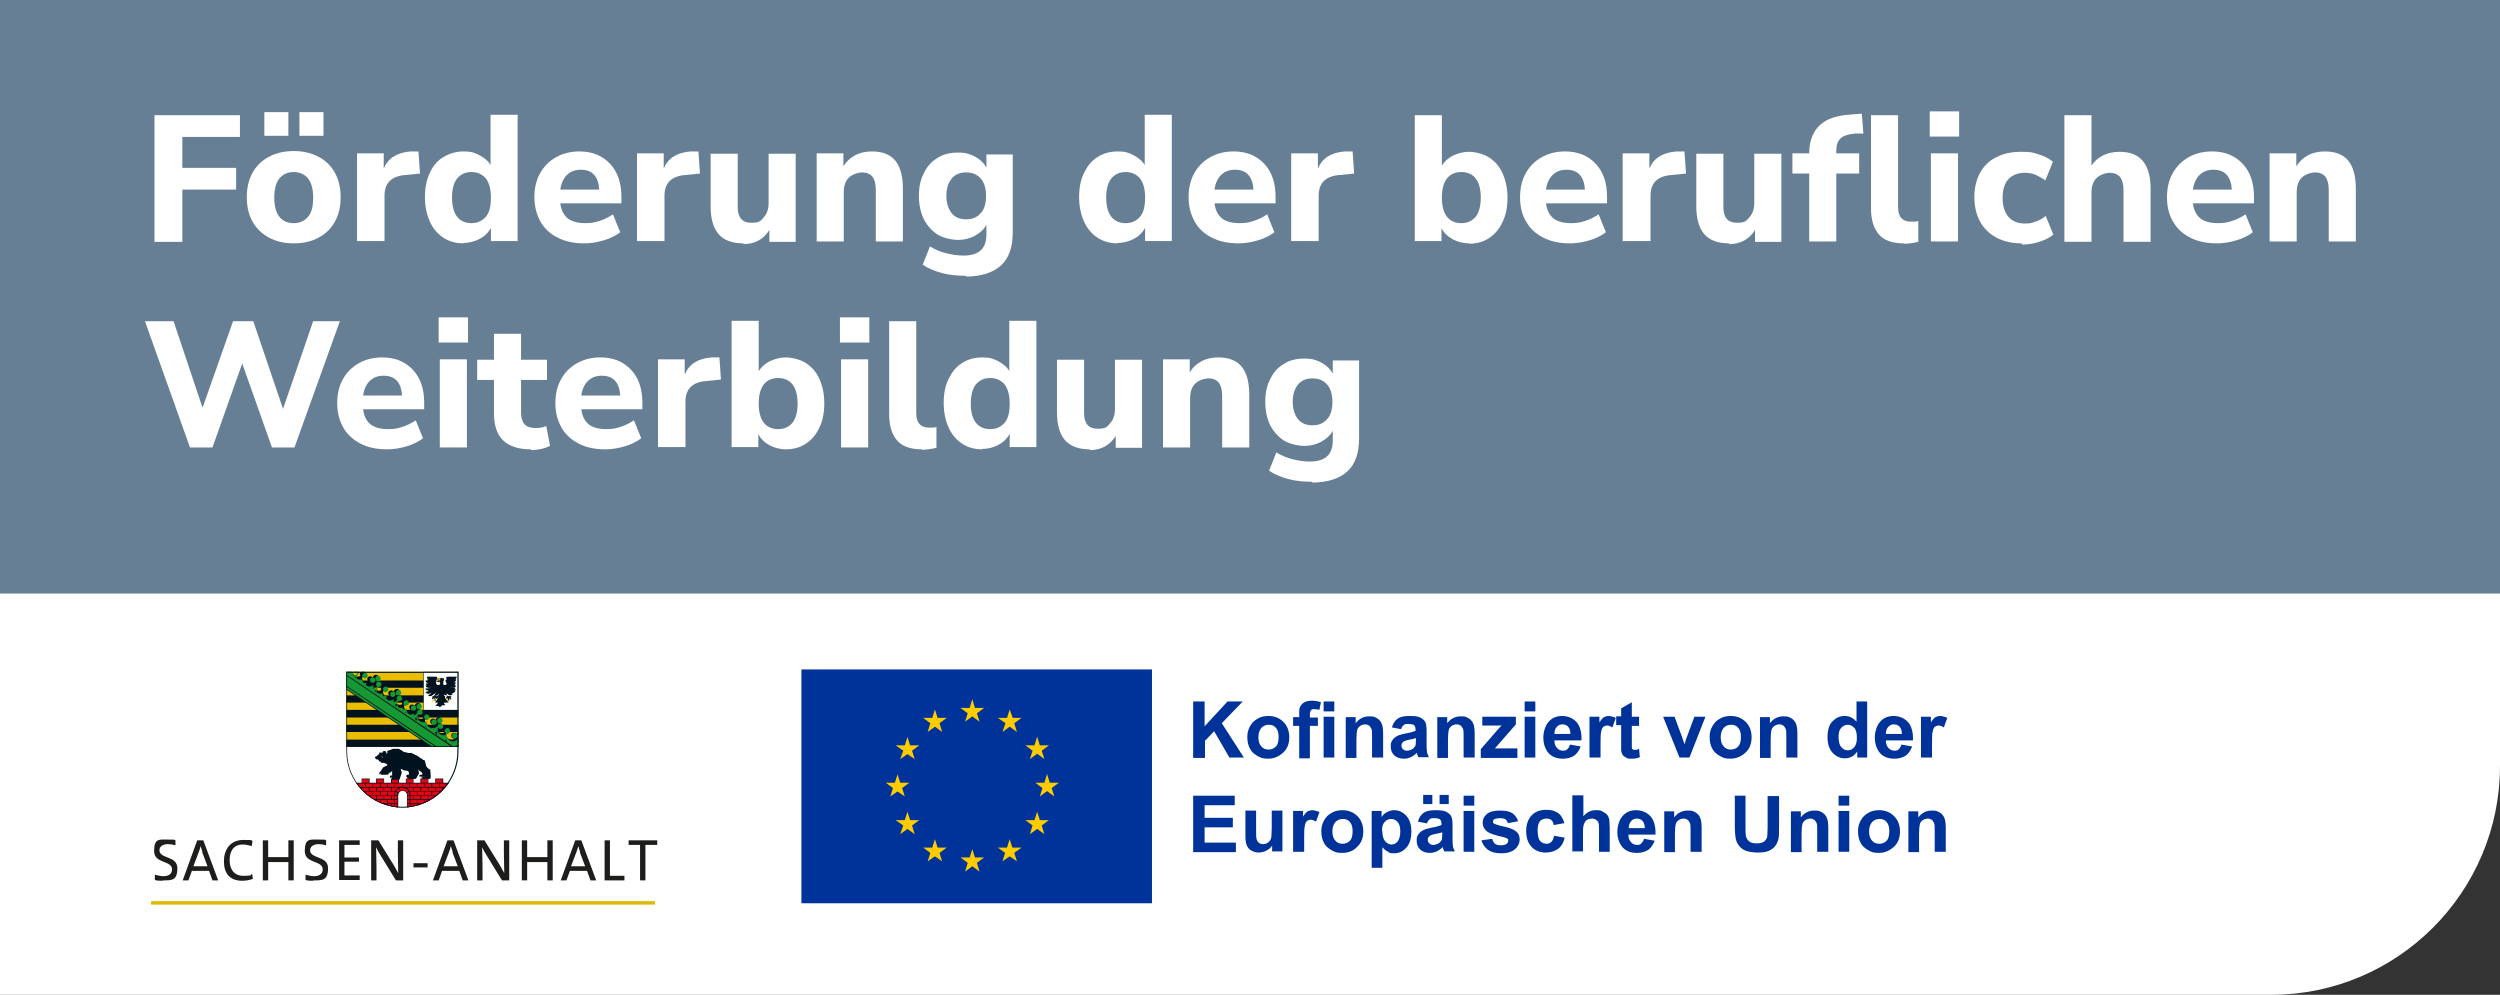 <?xml version="1.0" encoding="UTF-8"?>
<svg xmlns="http://www.w3.org/2000/svg" xmlns:xlink="http://www.w3.org/1999/xlink" id="Ebene_1" data-name="Ebene 1" version="1.1" viewBox="0 0 655.4 260.8">
  <rect x="0" y="0" width="655.4" height="260.8" fill="#333333" stroke="none"/>
  <defs>
    <style>
      .cls-1 {
        clip-path: url(#clippath);
      }

      .cls-2, .cls-3, .cls-4, .cls-5, .cls-6, .cls-7, .cls-8, .cls-9, .cls-10, .cls-11, .cls-12, .cls-13 {
        stroke-width: 0px;
      }

      .cls-2, .cls-14, .cls-15 {
        fill: none;
      }

      .cls-3 {
        fill: #159934;
      }

      .cls-4, .cls-7, .cls-16 {
        fill: #00121e;
      }

      .cls-5, .cls-17 {
        fill: #1d1d1b;
      }

      .cls-6 {
        fill: #fc0;
      }

      .cls-7, .cls-12 {
        fill-rule: evenodd;
      }

      .cls-18 {
        clip-path: url(#clippath-1);
      }

      .cls-19 {
        clip-path: url(#clippath-4);
      }

      .cls-20 {
        clip-path: url(#clippath-3);
      }

      .cls-21 {
        clip-path: url(#clippath-2);
      }

      .cls-8 {
        fill: #ebbd00;
      }

      .cls-9 {
        fill: #e20613;
      }

      .cls-10 {
        fill: #667f94;
      }

      .cls-11 {
        fill: #039;
      }

      .cls-17, .cls-14, .cls-16 {
        stroke-miterlimit: 3.9;
      }

      .cls-17, .cls-16 {
        stroke: #1d1d1b;
        stroke-width: .2px;
      }

      .cls-14 {
        stroke: #e0b800;
        stroke-width: .9px;
      }

      .cls-15 {
        stroke: #fff;
        stroke-miterlimit: 3.9;
        stroke-width: 0px;
      }

      .cls-12, .cls-13 {
        fill: #fff;
      }
    </style>
    <clipPath id="clippath">
      <path class="cls-2" d="M105.5,211.7c-8.1,0-14.7-6.6-14.7-14.7v-20.9s29.4,0,29.4,0v20.9c0,8.1-6.6,14.7-14.7,14.7h0Z"></path>
    </clipPath>
    <clipPath id="clippath-1">
      <path class="cls-2" d="M105.5,211.7c-8.1,0-14.7-6.6-14.7-14.7h29.4c0,8.1-6.6,14.7-14.7,14.7h0Z"></path>
    </clipPath>
    <clipPath id="clippath-2">
      <polygon class="cls-2" points="90.8 176.1 120.2 176.1 120.2 195.8 90.8 195.8 90.8 176.1 90.8 176.1"></polygon>
    </clipPath>
    <clipPath id="clippath-3">
      <polygon class="cls-2" points="90.8 176.1 120.2 176.1 120.2 195.8 90.8 195.8 90.8 176.1 90.8 176.1"></polygon>
    </clipPath>
    <clipPath id="clippath-4">
      <polygon class="cls-2" points="90.8 176.1 120.2 176.1 120.2 195.8 90.8 195.8 90.8 176.1 90.8 176.1"></polygon>
    </clipPath>
  </defs>
  <path class="cls-13" d="M0,0h655.4v200.8c0,33.1-26.9,60-60,60H0V0h0Z"></path>
  <rect class="cls-10" width="655.4" height="155.6"></rect>
  <g>
    <path class="cls-13" d="M40.5,63.3V30.2h22.4v5.7h-15.1v8.1h14.1v5.7h-14.1v13.7h-7.3Z"></path>
    <path class="cls-13" d="M77,63.8c-2.5,0-4.6-.5-6.5-1.5-1.8-1-3.3-2.4-4.3-4.2-1-1.8-1.5-3.9-1.5-6.4s.5-4.6,1.5-6.4c1-1.8,2.4-3.2,4.3-4.2s4-1.5,6.5-1.5,4.6.5,6.5,1.5,3.3,2.4,4.3,4.2c1,1.8,1.5,3.9,1.5,6.4s-.5,4.6-1.5,6.4c-1,1.8-2.4,3.2-4.3,4.2-1.8,1-4,1.5-6.5,1.5ZM69.3,35.6v-6.2h6.3v6.2h-6.3ZM77,58.5c1.5,0,2.7-.5,3.7-1.6,1-1.1,1.4-2.8,1.4-5.1s-.5-4-1.4-5.1c-1-1.1-2.2-1.6-3.7-1.6s-2.7.5-3.7,1.6c-.9,1.1-1.4,2.8-1.4,5.1s.5,4,1.4,5.1c.9,1.1,2.2,1.6,3.7,1.6ZM78.5,35.6v-6.2h6.3v6.2h-6.3Z"></path>
    <path class="cls-13" d="M93.6,63.3v-23.1h7v4c1.1-2.7,3.4-4.2,7-4.5h2.1c0-.1.4,5.8.4,5.8l-4,.4c-3.5.3-5.3,2.1-5.3,5.4v11.9h-7.2Z"></path>
    <path class="cls-13" d="M121.5,63.8c-2,0-3.8-.5-5.3-1.5-1.5-1-2.7-2.4-3.5-4.2-.8-1.8-1.3-3.9-1.3-6.4s.4-4.6,1.3-6.4c.8-1.8,2-3.2,3.5-4.1s3.3-1.5,5.3-1.5,2.9.3,4.2,1c1.3.7,2.3,1.5,2.9,2.6v-13.2h7.1v33.1h-7v-3.5c-.6,1.2-1.6,2.2-2.9,2.9-1.3.7-2.8,1.1-4.4,1.1ZM123.6,58.5c1.5,0,2.7-.5,3.7-1.6,1-1.1,1.4-2.8,1.4-5.1s-.5-4-1.4-5.1c-1-1.1-2.2-1.6-3.7-1.6s-2.7.5-3.7,1.6c-.9,1.1-1.4,2.8-1.4,5.1s.5,4,1.4,5.1c.9,1.1,2.2,1.6,3.7,1.6Z"></path>
    <path class="cls-13" d="M153.2,63.8c-2.7,0-5.1-.5-7-1.5-2-1-3.5-2.4-4.5-4.2-1-1.8-1.6-3.9-1.6-6.4s.5-4.5,1.5-6.3c1-1.8,2.4-3.2,4.2-4.2,1.8-1,3.8-1.5,6.1-1.5,3.4,0,6,1.1,8,3.2,2,2.1,3,5,3,8.6v1.8h-16c.2,1.8.9,3.1,2,4,1.1.8,2.6,1.2,4.5,1.2s2.5-.2,3.8-.6c1.3-.4,2.4-1,3.5-1.7l1.9,4.7c-1.2.9-2.6,1.6-4.3,2.1-1.7.5-3.4.8-5.1.8ZM152.2,44.5c-1.5,0-2.7.5-3.6,1.4-.9.9-1.5,2.2-1.7,3.8h10.2c-.2-3.4-1.8-5.2-4.8-5.2Z"></path>
    <path class="cls-13" d="M167,63.3v-23.1h7v4c1.1-2.7,3.4-4.2,7-4.5h2.1c0-.1.4,5.8.4,5.8l-4,.4c-3.5.3-5.3,2.1-5.3,5.4v11.9h-7.2Z"></path>
    <path class="cls-13" d="M194.9,63.8c-2.9,0-5.1-.8-6.5-2.4-1.4-1.6-2.1-4.1-2.1-7.3v-13.8h7.1v14c0,2.7,1.2,4.1,3.5,4.1s2.5-.5,3.3-1.4c.9-1,1.3-2.2,1.3-3.8v-12.9h7.1v23.1h-6.9v-3.1c-1.5,2.4-3.8,3.7-6.8,3.7Z"></path>
    <path class="cls-13" d="M214.1,63.3v-23.1h7v3.4c.8-1.3,1.8-2.2,3.1-2.9s2.8-1,4.4-1c2.7,0,4.8.8,6.1,2.4,1.3,1.6,2,4,2,7.3v13.9h-7.1v-13.5c0-1.6-.3-2.7-.9-3.5-.6-.7-1.5-1.1-2.6-1.1s-2.7.5-3.6,1.4c-.9.9-1.3,2.2-1.3,3.8v12.9h-7.1Z"></path>
    <path class="cls-13" d="M253.2,72.3c-2.2,0-4.3-.2-6.2-.7s-3.6-1.2-5.1-2.2l1.9-4.8c1.3.8,2.7,1.4,4.3,1.8,1.6.4,3.1.6,4.5.6,4,0,6-1.8,6-5.5v-2.6c-.6,1.2-1.6,2.1-3,2.9-1.3.7-2.8,1.1-4.4,1.1s-3.9-.5-5.4-1.4c-1.5-1-2.7-2.3-3.6-4-.8-1.7-1.3-3.7-1.3-6.1s.4-4.3,1.3-6c.8-1.7,2-3.1,3.6-4,1.5-1,3.3-1.4,5.4-1.4s3.1.4,4.5,1.1c1.3.7,2.3,1.7,2.9,2.9v-3.5h6.9v20.4c0,3.9-1,6.8-3.1,8.7-2.1,1.9-5.2,2.9-9.2,2.9ZM253.3,57.5c1.6,0,2.8-.5,3.8-1.6,1-1.1,1.4-2.6,1.4-4.6s-.5-3.5-1.4-4.5c-1-1.1-2.2-1.6-3.8-1.6s-2.9.5-3.8,1.6c-.9,1.1-1.4,2.6-1.4,4.5s.5,3.5,1.4,4.6c.9,1.1,2.2,1.6,3.8,1.6Z"></path>
    <path class="cls-13" d="M293,63.8c-2,0-3.8-.5-5.3-1.5-1.5-1-2.7-2.4-3.5-4.2-.8-1.8-1.3-3.9-1.3-6.4s.4-4.6,1.3-6.4,2-3.2,3.5-4.1c1.5-1,3.3-1.5,5.3-1.5s2.9.3,4.2,1c1.3.7,2.3,1.5,2.9,2.6v-13.2h7.1v33.1h-7v-3.5c-.6,1.2-1.6,2.2-2.9,2.9-1.3.7-2.8,1.1-4.4,1.1ZM295.1,58.5c1.5,0,2.7-.5,3.7-1.6,1-1.1,1.4-2.8,1.4-5.1s-.5-4-1.4-5.1c-1-1.1-2.2-1.6-3.7-1.6s-2.7.5-3.7,1.6c-.9,1.1-1.4,2.8-1.4,5.1s.5,4,1.4,5.1c.9,1.1,2.2,1.6,3.7,1.6Z"></path>
    <path class="cls-13" d="M324.7,63.8c-2.7,0-5.1-.5-7-1.5-2-1-3.5-2.4-4.5-4.2-1-1.8-1.6-3.9-1.6-6.4s.5-4.5,1.5-6.3c1-1.8,2.4-3.2,4.2-4.2,1.8-1,3.8-1.5,6.1-1.5,3.4,0,6,1.1,8,3.2,2,2.1,3,5,3,8.6v1.8h-16c.2,1.8.9,3.1,2,4,1.1.8,2.6,1.2,4.5,1.2s2.5-.2,3.8-.6c1.3-.4,2.4-1,3.5-1.7l1.9,4.7c-1.2.9-2.6,1.6-4.3,2.1-1.7.5-3.4.8-5.1.8ZM323.7,44.5c-1.5,0-2.7.5-3.6,1.4-.9.9-1.5,2.2-1.7,3.8h10.2c-.2-3.4-1.8-5.2-4.8-5.2Z"></path>
    <path class="cls-13" d="M338.5,63.3v-23.1h7v4c1.1-2.7,3.4-4.2,7-4.5h2.1c0-.1.4,5.8.4,5.8l-4,.4c-3.5.3-5.3,2.1-5.3,5.4v11.9h-7.2Z"></path>
    <path class="cls-13" d="M385.2,63.8c-1.6,0-3.1-.4-4.4-1.1s-2.3-1.7-2.9-2.9v3.4h-7V30.2h7.1v13.2c.7-1.1,1.7-2,2.9-2.6,1.3-.6,2.7-1,4.2-1s3.8.5,5.3,1.5c1.5,1,2.7,2.3,3.5,4.1.8,1.8,1.3,3.9,1.3,6.4s-.4,4.6-1.3,6.4c-.8,1.8-2,3.2-3.5,4.2-1.5,1-3.3,1.5-5.3,1.5ZM383.1,58.5c1.5,0,2.7-.5,3.7-1.6.9-1.1,1.4-2.8,1.4-5.1s-.5-4-1.4-5.1c-.9-1.1-2.2-1.6-3.7-1.6s-2.8.5-3.7,1.6c-.9,1.1-1.4,2.8-1.4,5.1s.5,4,1.4,5.1c.9,1.1,2.2,1.6,3.7,1.6Z"></path>
    <path class="cls-13" d="M411.6,63.8c-2.7,0-5.1-.5-7-1.5-2-1-3.5-2.4-4.5-4.2-1.1-1.8-1.6-3.9-1.6-6.4s.5-4.5,1.5-6.3c1-1.8,2.4-3.2,4.2-4.2,1.8-1,3.8-1.5,6.1-1.5,3.4,0,6,1.1,8,3.2,2,2.1,3,5,3,8.6v1.8h-16c.2,1.8.9,3.1,2,4,1.1.8,2.6,1.2,4.5,1.2s2.5-.2,3.8-.6c1.3-.4,2.4-1,3.5-1.7l1.9,4.7c-1.2.9-2.6,1.6-4.3,2.1-1.7.5-3.4.8-5.1.8ZM410.6,44.5c-1.5,0-2.7.5-3.6,1.4-.9.9-1.5,2.2-1.7,3.8h10.2c-.2-3.4-1.8-5.2-4.8-5.2Z"></path>
    <path class="cls-13" d="M425.4,63.3v-23.1h7v4c1.1-2.7,3.4-4.2,7.1-4.5h2.1c0-.1.4,5.8.4,5.8l-4,.4c-3.5.3-5.3,2.1-5.3,5.4v11.9h-7.2Z"></path>
    <path class="cls-13" d="M453.3,63.8c-2.9,0-5.1-.8-6.5-2.4-1.4-1.6-2.1-4.1-2.1-7.3v-13.8h7.1v14c0,2.7,1.2,4.1,3.5,4.1s2.5-.5,3.3-1.4c.9-1,1.3-2.2,1.3-3.8v-12.9h7.1v23.1h-6.9v-3.1c-1.5,2.4-3.8,3.7-6.8,3.7Z"></path>
    <path class="cls-13" d="M474.3,63.3v-17.8h-4.4v-5.3h4.4c0-3.3,1-5.7,2.8-7.4s4.6-2.6,8.4-2.8l2.6-.2.4,5.2h-2.2c-1.8.2-3.1.6-3.8,1.3-.7.7-1.1,1.7-1.1,3.1v.8h6v5.3h-6v17.8h-7.1ZM499.1,63.8c-3,0-5.2-.8-6.5-2.3-1.4-1.6-2.1-3.9-2.1-6.9v-24.4h7.1v24.1c0,2.5,1.1,3.8,3.3,3.8s.7,0,1,0c.3,0,.7,0,1-.2v5.5c-1.3.3-2.5.5-3.8.5Z"></path>
    <path class="cls-13" d="M505.9,35.8v-6.6h7.7v6.6h-7.7ZM506.2,63.3v-23.1h7.1v23.1h-7.1Z"></path>
    <path class="cls-13" d="M530,63.8c-2.5,0-4.7-.5-6.6-1.5-1.9-1-3.3-2.4-4.3-4.2-1-1.8-1.5-4-1.5-6.4s.5-4.6,1.5-6.4,2.4-3.2,4.3-4.1c1.9-1,4-1.4,6.6-1.4s3,.2,4.5.7c1.5.4,2.7,1.1,3.7,1.9l-2,4.9c-.8-.6-1.7-1.1-2.6-1.5-1-.4-1.9-.5-2.8-.5-1.8,0-3.3.6-4.3,1.7-1,1.1-1.5,2.8-1.5,4.9s.5,3.7,1.5,4.9c1,1.2,2.5,1.8,4.3,1.8s1.8-.2,2.8-.5c1-.3,1.9-.8,2.7-1.5l2,4.9c-.9.8-2.2,1.4-3.7,1.9-1.5.5-3,.7-4.5.7Z"></path>
    <path class="cls-13" d="M541.2,63.3V30.2h7.1v13.2c.8-1.2,1.9-2.1,3.1-2.7,1.3-.6,2.7-.9,4.3-.9,5.4,0,8.1,3.2,8.1,9.7v13.9h-7.1v-13.5c0-1.6-.3-2.7-.9-3.5-.6-.7-1.5-1.1-2.6-1.1s-2.7.5-3.6,1.4c-.9.9-1.3,2.2-1.3,3.8v12.9h-7.1Z"></path>
    <path class="cls-13" d="M581.2,63.8c-2.7,0-5.1-.5-7-1.5-2-1-3.5-2.4-4.5-4.2-1.1-1.8-1.6-3.9-1.6-6.4s.5-4.5,1.5-6.3c1-1.8,2.4-3.2,4.2-4.2,1.8-1,3.8-1.5,6.1-1.5,3.4,0,6,1.1,8,3.2,2,2.1,3,5,3,8.6v1.8h-16c.2,1.8.9,3.1,2,4,1.1.8,2.6,1.2,4.5,1.2s2.5-.2,3.8-.6c1.3-.4,2.4-1,3.5-1.7l1.9,4.7c-1.2.9-2.6,1.6-4.3,2.1-1.7.5-3.4.8-5.1.8ZM580.2,44.5c-1.5,0-2.7.5-3.6,1.4-.9.9-1.5,2.2-1.7,3.8h10.2c-.2-3.4-1.8-5.2-4.8-5.2Z"></path>
    <path class="cls-13" d="M595,63.3v-23.1h7v3.4c.8-1.3,1.8-2.2,3.1-2.9,1.3-.7,2.8-1,4.4-1,2.7,0,4.8.8,6.1,2.4,1.3,1.6,2,4,2,7.3v13.9h-7.1v-13.5c0-1.6-.3-2.7-.9-3.5-.6-.7-1.5-1.1-2.6-1.1s-2.7.5-3.6,1.4c-.9.9-1.3,2.2-1.3,3.8v12.9h-7.1Z"></path>
    <path class="cls-13" d="M49.8,117.3l-11.8-33.1h7.5l7.6,22.7,8-22.7h5.3l7.8,23,7.9-23h7l-11.9,33.1h-5.9l-7.8-22-7.8,22h-5.9Z"></path>
    <path class="cls-13" d="M101.5,117.8c-2.7,0-5.1-.5-7-1.5s-3.5-2.4-4.5-4.2c-1-1.8-1.6-3.9-1.6-6.4s.5-4.5,1.5-6.3c1-1.8,2.4-3.2,4.2-4.2,1.8-1,3.8-1.5,6.1-1.5,3.4,0,6,1.1,8,3.2,2,2.1,3,5,3,8.6v1.8h-16c.2,1.8.9,3.1,2,4,1.1.8,2.6,1.2,4.5,1.2s2.5-.2,3.8-.6c1.3-.4,2.4-1,3.5-1.7l1.9,4.7c-1.2.9-2.6,1.6-4.3,2.1-1.7.5-3.4.8-5.1.8ZM100.5,98.5c-1.5,0-2.7.5-3.6,1.4-.9.9-1.5,2.2-1.7,3.8h10.2c-.2-3.4-1.8-5.2-4.8-5.2Z"></path>
    <path class="cls-13" d="M115,89.8v-6.6h7.7v6.6h-7.7ZM115.3,117.3v-23.1h7.1v23.1h-7.1Z"></path>
    <path class="cls-13" d="M139.2,117.8c-6.5,0-9.7-3.1-9.7-9.4v-8.8h-4.4v-5.3h4.4v-6.8h7.1v6.8h6.8v5.3h-6.8v8.6c0,1.3.3,2.3.9,3s1.6,1,2.9,1,.8,0,1.3-.1c.5,0,.9-.2,1.5-.4l1,5.2c-.7.3-1.4.6-2.3.8-.9.2-1.8.3-2.7.3Z"></path>
    <path class="cls-13" d="M158.7,117.8c-2.7,0-5.1-.5-7-1.5s-3.5-2.4-4.5-4.2c-1-1.8-1.6-3.9-1.6-6.4s.5-4.5,1.5-6.3c1-1.8,2.4-3.2,4.2-4.2,1.8-1,3.8-1.5,6.1-1.5,3.4,0,6,1.1,8,3.2,2,2.1,3,5,3,8.6v1.8h-16c.2,1.8.9,3.1,2,4,1.1.8,2.6,1.2,4.5,1.2s2.5-.2,3.8-.6c1.3-.4,2.4-1,3.5-1.7l1.9,4.7c-1.2.9-2.6,1.6-4.3,2.1-1.7.5-3.4.8-5.1.8ZM157.7,98.5c-1.5,0-2.7.5-3.6,1.4-.9.9-1.5,2.2-1.7,3.8h10.2c-.2-3.4-1.8-5.2-4.8-5.2Z"></path>
    <path class="cls-13" d="M172.5,117.3v-23.1h7v4c1.1-2.7,3.4-4.2,7-4.5h2.1c0-.1.4,5.8.4,5.8l-4,.4c-3.5.3-5.3,2.1-5.3,5.4v11.9h-7.2Z"></path>
    <path class="cls-13" d="M206.1,117.8c-1.6,0-3.1-.4-4.4-1.1-1.3-.7-2.3-1.7-2.9-2.9v3.4h-7v-33.1h7.1v13.2c.7-1.1,1.7-2,2.9-2.6,1.3-.6,2.7-1,4.2-1s3.8.5,5.3,1.5c1.5,1,2.7,2.3,3.5,4.1.8,1.8,1.3,3.9,1.3,6.4s-.4,4.6-1.3,6.4c-.8,1.8-2,3.2-3.5,4.2-1.5,1-3.3,1.5-5.3,1.5ZM204,112.5c1.5,0,2.7-.5,3.7-1.6.9-1.1,1.4-2.8,1.4-5.1s-.5-4-1.4-5.1c-.9-1.1-2.2-1.6-3.7-1.6s-2.8.5-3.7,1.6c-.9,1.1-1.4,2.8-1.4,5.1s.5,4,1.4,5.1c.9,1.1,2.2,1.6,3.7,1.6Z"></path>
    <path class="cls-13" d="M220.2,89.8v-6.6h7.7v6.6h-7.7ZM220.5,117.3v-23.1h7.1v23.1h-7.1Z"></path>
    <path class="cls-13" d="M241.7,117.8c-3,0-5.2-.8-6.5-2.3-1.4-1.6-2.1-3.9-2.1-6.9v-24.4h7.1v24.1c0,2.5,1.1,3.8,3.3,3.8s.7,0,1,0c.3,0,.7,0,1-.2v5.5c-1.3.3-2.5.5-3.8.5Z"></path>
    <path class="cls-13" d="M257.5,117.8c-2,0-3.8-.5-5.3-1.5-1.5-1-2.7-2.4-3.5-4.2-.8-1.8-1.3-3.9-1.3-6.4s.4-4.6,1.3-6.4,2-3.2,3.5-4.1c1.5-1,3.3-1.5,5.3-1.5s2.9.3,4.2,1c1.3.7,2.3,1.5,2.9,2.6v-13.2h7.1v33.1h-7v-3.5c-.6,1.2-1.6,2.2-2.9,2.9-1.3.7-2.8,1.1-4.4,1.1ZM259.6,112.5c1.5,0,2.7-.5,3.7-1.6,1-1.1,1.4-2.8,1.4-5.1s-.5-4-1.4-5.1c-1-1.1-2.2-1.6-3.7-1.6s-2.7.5-3.7,1.6c-.9,1.1-1.4,2.8-1.4,5.1s.5,4,1.4,5.1c.9,1.1,2.2,1.6,3.7,1.6Z"></path>
    <path class="cls-13" d="M285.7,117.8c-2.9,0-5.1-.8-6.5-2.4-1.4-1.6-2.1-4.1-2.1-7.3v-13.8h7.1v14c0,2.7,1.2,4.1,3.5,4.1s2.5-.5,3.3-1.4c.9-1,1.3-2.2,1.3-3.8v-12.9h7.1v23.1h-6.9v-3.1c-1.5,2.4-3.8,3.7-6.8,3.7Z"></path>
    <path class="cls-13" d="M304.9,117.3v-23.1h7v3.4c.8-1.3,1.8-2.2,3.1-2.9,1.3-.7,2.8-1,4.4-1,2.7,0,4.8.8,6.1,2.4,1.3,1.6,2,4,2,7.3v13.9h-7.1v-13.5c0-1.6-.3-2.7-.9-3.5-.6-.7-1.5-1.1-2.6-1.1s-2.7.5-3.6,1.4c-.9.9-1.3,2.2-1.3,3.8v12.9h-7.1Z"></path>
    <path class="cls-13" d="M344,126.3c-2.2,0-4.3-.2-6.2-.7-1.9-.5-3.6-1.2-5.1-2.2l1.9-4.8c1.3.8,2.7,1.4,4.3,1.8s3.1.6,4.5.6c4,0,6-1.8,6-5.5v-2.6c-.6,1.2-1.6,2.1-3,2.9-1.3.7-2.8,1.1-4.4,1.1s-3.9-.5-5.4-1.4c-1.5-1-2.7-2.3-3.6-4-.8-1.7-1.3-3.7-1.3-6.1s.4-4.3,1.3-6c.8-1.7,2-3.1,3.6-4,1.5-1,3.3-1.4,5.4-1.4s3.1.4,4.5,1.1c1.3.7,2.3,1.7,2.9,2.9v-3.5h6.9v20.4c0,3.9-1,6.8-3.1,8.7-2.1,1.9-5.2,2.9-9.2,2.9ZM344.1,111.5c1.6,0,2.8-.5,3.8-1.6,1-1.1,1.4-2.6,1.4-4.6s-.5-3.5-1.4-4.5c-1-1.1-2.2-1.6-3.8-1.6s-2.9.5-3.8,1.6c-.9,1.1-1.4,2.6-1.4,4.5s.5,3.5,1.4,4.6c.9,1.1,2.2,1.6,3.8,1.6Z"></path>
  </g>
  <g>
    <g>
      <path class="cls-5" d="M42.7,230.9c-.8,0-1.5,0-2.1-.2v-1.4c.7.2,1.5.4,2.2.4,1.3,0,2.3-.5,2.3-1.8,0-2.4-4.7-1.4-4.7-4.8s1.4-3,3.7-3,1.3,0,1.9.2v1.3c-.7-.2-1.4-.3-2-.3-1.4,0-2.2.7-2.2,1.6,0,2.3,4.7,1.4,4.7,4.7s-1.5,3.2-3.9,3.2Z"></path>
      <path class="cls-5" d="M55.7,230.8l-.9-2.5h-4.5l-.9,2.5h-1.5l3.8-10.5h1.6l3.9,10.5h-1.6ZM53.1,223.4c-.2-.5-.3-1-.5-1.6h0c-.1.5-.3,1.1-.5,1.6l-1.4,3.7h3.7l-1.4-3.7Z"></path>
      <path class="cls-5" d="M63.5,230.9c-3.4,0-4.8-2.1-4.8-5.1s1.6-5.6,5.1-5.6,1.6.1,2.4.3l-.2,1.3c-.8-.2-1.6-.4-2.4-.4-2.4,0-3.4,1.8-3.4,4.1s1.1,4.1,3.6,4.1,1.7-.2,2.3-.5l.2,1.3c-.8.3-1.8.5-2.8.5Z"></path>
      <path class="cls-5" d="M75.6,230.8v-4.8h-5.3v4.8h-1.4v-10.5h1.4v4.4h5.3v-4.4h1.4v10.5h-1.4Z"></path>
      <path class="cls-5" d="M82.2,230.9c-.8,0-1.5,0-2.1-.2v-1.4c.7.2,1.5.4,2.2.4,1.3,0,2.3-.5,2.3-1.8,0-2.4-4.7-1.4-4.7-4.8s1.4-3,3.7-3,1.3,0,1.9.2v1.3c-.7-.2-1.4-.3-2-.3-1.4,0-2.2.7-2.2,1.6,0,2.3,4.7,1.4,4.7,4.7s-1.5,3.2-3.9,3.2Z"></path>
      <path class="cls-5" d="M88.9,230.8v-10.5h5.4v1.2h-4v3.3h3.8v1.1h-3.8v3.6h4v1.2h-5.4Z"></path>
      <path class="cls-5" d="M103.8,230.8l-4-6.5c-.5-.8-.9-1.5-1.2-2.2,0,1.1.1,3.6.1,5.3v3.4h-1.4v-10.5h1.9l3.9,6.3c.5.8.9,1.6,1.3,2.3,0-1.3-.1-3.9-.1-5.6v-3h1.4v10.5h-1.9Z"></path>
      <path class="cls-5" d="M108.4,227.4v-1.1h3.7v1.1h-3.7Z"></path>
      <path class="cls-5" d="M121.3,230.8l-.9-2.5h-4.5l-.9,2.5h-1.5l3.8-10.5h1.6l3.9,10.5h-1.6ZM118.7,223.4c-.2-.5-.3-1-.5-1.6h0c-.1.5-.3,1.1-.5,1.6l-1.4,3.7h3.7l-1.4-3.7Z"></path>
      <path class="cls-5" d="M131.6,230.8l-4-6.5c-.5-.8-.9-1.5-1.2-2.2,0,1.1.1,3.6.1,5.3v3.4h-1.4v-10.5h1.9l3.9,6.3c.5.8.9,1.6,1.3,2.3,0-1.3-.1-3.9-.1-5.6v-3h1.4v10.5h-1.9Z"></path>
      <path class="cls-5" d="M143.5,230.8v-4.8h-5.3v4.8h-1.4v-10.5h1.4v4.4h5.3v-4.4h1.4v10.5h-1.4Z"></path>
      <path class="cls-5" d="M154.8,230.8l-.9-2.5h-4.5l-.9,2.5h-1.5l3.8-10.5h1.6l3.9,10.5h-1.6ZM152.1,223.4c-.2-.5-.3-1-.5-1.6h0c-.1.5-.3,1.1-.5,1.6l-1.4,3.7h3.7l-1.4-3.7Z"></path>
      <path class="cls-5" d="M158.5,230.8v-10.5h1.4v9.3h3.8v1.2h-5.2Z"></path>
      <path class="cls-5" d="M169.2,221.5v9.3h-1.4v-9.3h-3v-1.2h7.5v1.2h-3Z"></path>
    </g>
    <line class="cls-14" x1="39.6" y1="236.7" x2="171.7" y2="236.7"></line>
    <polygon class="cls-8" points="90.8 176.1 120.2 176.1 120.2 195.8 90.8 195.8 90.8 176.1 90.8 176.1"></polygon>
    <polygon class="cls-4" points="90.8 178.4 120.2 178.4 120.2 180.3 90.8 180.3 90.8 178.4 90.8 178.4"></polygon>
    <polygon class="cls-4" points="90.8 182.3 120.2 182.3 120.2 184.2 90.8 184.2 90.8 182.3 90.8 182.3"></polygon>
    <polygon class="cls-4" points="90.8 186.1 120.2 186.1 120.2 188.1 90.8 188.1 90.8 186.1 90.8 186.1"></polygon>
    <polygon class="cls-4" points="90.8 190 120.2 190 120.2 191.9 90.8 191.9 90.8 190 90.8 190"></polygon>
    <polygon class="cls-4" points="90.8 193.9 120.2 193.9 120.2 195.8 90.8 195.8 90.8 193.9 90.8 193.9"></polygon>
    <g class="cls-1">
      <polygon class="cls-13" points="90.8 212.5 120.2 212.5 120.2 195.8 90.8 195.8 90.8 212.5 90.8 212.5"></polygon>
    </g>
    <path class="cls-15" d="M105.5,211.7c-8.1,0-14.7-6.6-14.7-14.7v-20.9s29.4,0,29.4,0v20.9c0,8.1-6.6,14.7-14.7,14.7h0Z"></path>
    <polygon class="cls-4" points="111 186.1 120.2 186.1 120.2 176.1 111 176.1 111 186.1 111 186.1"></polygon>
    <polygon class="cls-13" points="111.1 186.1 120.2 186.1 120.2 176.1 111.1 176.1 111.1 186.1 111.1 186.1"></polygon>
    <path class="cls-4" d="M116.6,179.6c-.5,0-.4-.4-.4-.7,0-.3.2-.5.2-.8,0-.2,0-.2-.1-.3-.1,0-.2,0-.3,0-.2,0-.3-.2-.5-.1,0,0,0,0-.1.1,0,0-.2,0-.3,0-.1,0-.3,0-.4.1,0,0,0,.2,0,.3,0,0,0,.2,0,.3,0,0,.2-.1.3-.1s.1,0,.2,0c0,0-.3.1-.5.2-.1,0-.2,0-.3,0,0,0-.1,0-.1,0,0,.1.3.2.5.2,0,0,.1,0,.2,0,0,0,0,0,0,.1,0,0,0,0,0,0,.1,0,.2,0,.4-.2,0,0,.1-.1.2-.2,0,.2,0,.3,0,.5,0,.2-.1.3-.2.4-.1.1-.4.2-.5.2-.3,0-.7-.4-.6-.7,0-.4.2-.8.3-1,0-.1,0-.3,0-.4-.2-.1-.6-.1-.9-.1-.5,0-.7,0-1.1,0-.3,0-.4,0-.7,0,0,.4.2.7.6.7.3,0,.7,0,.9,0,0,0,.4,0,.4,0,0,0-.1,0-.1,0-.3,0-.5,0-.8,0-.3,0-.5,0-.9,0,0,.2,0,.3.2.5.2.2.6.3.8.3.2,0,.4,0,.6,0,.1,0,.3,0,.3,0,0,0-.1,0-.2,0-.5,0-1.2,0-1.6,0,0,.2,0,.4.2.5.2.2.5.2.7.2.3,0,.6,0,.9,0,0,0,0,0,0,0,0,0,0,0,0,0-.3,0-.6,0-1,.1-.3,0-.5,0-.9,0,0,.3.2.4.4.5.2,0,.4.1.7.1.4,0,.7,0,1.1-.1,0,0,.1,0,.1,0,0,0,0,0,0,0-.3,0-.7.2-1.1.3-.5.1-.7.2-1.2.3.4.4.6.5.8.5.3,0,.6-.2,1-.3.2-.1.5-.2.7-.3,0,0,0,0,0,0,0,0,0,0,0,0-.4.2-.7.4-1.1.6-.3.2-.4.3-.7.4.3.1.5.2.8.2.2,0,.3,0,.5-.1.1-.1.3-.3.5-.4.2-.2.2-.2.4-.4,0,0,0,0,0,0,0,0,0,0,0,0-.3.3-.5.5-.8.9.3,0,.5,0,.8-.1.4-.1.5-.3.7-.6,0,0,0,0,0,0,0,.1-.3.3-.4.4-.2.2-.5.3-.7.5,0,0,0,0,.1,0,0,0,0,0,0,0-.1.1-.2.2-.3.3-.1,0-.2.1-.4.1-.1,0-.2,0-.3,0,0,0,0,0-.1,0,0,0,0,0,0,0,0,0,0,0,0,0,0,0-.2.1-.2.2,0,0,0,.2.1.2,0,0,0,0,0-.1,0,0,0,0,0,0,0,0,0,0,0,0,0,0,0,0,.1,0,0,0,0,0,.1,0-.1,0-.2.1-.3.2,0,0,0,0,0,0,0,0,0,0,0,0,0,0,0,.2,0,.2,0,0,.1.2.3.2,0,0,0,0,0-.2,0,0,0,0,0,0,0,0,0,0,0,0,0,0,0,0,.1-.1,0,0,0,0,.1-.1,0,0,0,.1,0,.2,0,0,0,0,0,.2,0,0,0,0,0,0,0,.1,0,.2.2.3,0,0,.3,0,.4,0,0,0-.1,0-.2-.2,0,0,0,0,0-.1,0,0,0,0,0,0,0-.1,0-.2,0-.3,0,0,0-.2,0-.2,0,0,0,0,.1.2,0,0,0,0,0,0,0,0,0,0,0,0,0,0,0,0,0,0,0,0,0,0,0,.1.1,0,.2,0,.3-.1,0-.1,0-.3,0-.3,0,0,0,0,0-.1,0,0-.2-.1-.2-.1,0,0,0,0,0-.1,0,0,0-.1.1-.2,0,0,.1,0,.2-.1,0,0,0,0,0,.1,0,0,0,0,0,.1,0,0,0-.1.1-.2,0,0,.1-.2.2-.2,0,0,.2-.2.2-.2,0,0,0,0,0,.1,0,0,0,0,0,.2,0,.3-.3.7-.4,1-.2.4-.5.7-.8,1.1.1,0,.3,0,.5,0,.2,0,.4,0,.6,0,0,.1.2.2.3.3.1.1.2.2.4.3.2,0,.2-.2.4-.3.1,0,.2-.2.3-.3.2,0,.4,0,.6,0,.2,0,.4,0,.5,0-.3-.4-.6-.7-.8-1.1-.2-.3-.4-.7-.4-1,0,0,0-.1,0-.2,0,0,0-.2,0-.1,0,0,.1.1.2.2,0,0,.1.1.2.2,0,0,0,.1.1.2,0,0,0,0,0-.1,0,0,0,0,0-.1,0,0,.1,0,.2.1,0,0,0,0,.1.2,0,0,0,0,0,.1,0,0,0,0-.2.1,0,0,0,0,0,.1,0,0-.1.2,0,.3,0,.1.1.2.3.1,0,0,0,0,0-.1,0,0,0,0,0,0,0,0,0,0,0,0,0,0,0,0,0,0,0,0,0-.1.1-.2,0,0,0,.1,0,.2,0,.1,0,.2,0,.3,0,0,0,0,0,0,0,0,0,0,0,.1,0,0,0,.1-.2.2,0,0,.3,0,.4,0,.1,0,.2-.1.2-.3,0,0,0,0,0,0,0-.1,0-.1,0-.2,0,0,0-.1,0-.2,0,0,0,0,.1.1,0,0,0,0,.1.1,0,0,0,0,0,0,0,0,0,0,0,0,0,0,0,0,0,.2.1,0,.2-.1.3-.2,0,0,0-.2,0-.2,0,0,0,0,0,0,0,0,0,0,0,0,0,0-.2-.1-.3-.2,0,0,0,0,.1,0,0,0,0,0,.1,0,0,0,0,0,0,0,0,0,0,0,0,0,0,0,0,0,0,.1,0,0,.1-.1.1-.2,0-.1,0-.2-.2-.2,0,0,0,0,0,0,0,0,0,0,0,0,0,0,0,0-.1,0-.1,0-.2,0-.3,0-.1,0-.3,0-.4-.1-.1,0-.2-.2-.3-.3,0,0,0,0,0,0,0,0,0,0,.1,0-.3-.1-.5-.3-.7-.5-.2-.1-.4-.3-.4-.4,0,0,0-.1,0,0,.2.3.4.4.7.6.3.1.5.1.8.1-.3-.4-.5-.6-.8-.9,0,0,0,0,0,0,0,0,0,0,0,0,.2.2.3.3.4.4.2.2.3.3.5.4.1.1.3.1.5.1.3,0,.5-.1.8-.2-.3-.2-.4-.3-.7-.4-.4-.3-.7-.4-1.1-.6,0,0,0,0,0,0,0,0,0,0,0,0,.2.1.4.2.7.3.4.2.7.3,1,.3.2,0,.4-.1.8-.5-.5-.1-.7-.2-1.2-.3-.4-.1-.7-.2-1.1-.3,0,0,0,0,0,0,0,0,0,0,.1,0,.4,0,.7.1,1.1.1.3,0,.5,0,.7-.1.2-.1.3-.3.4-.5-.3,0-.5,0-.9,0-.4,0-.6,0-1-.1,0,0,0,0,0,0,0,0,0,0,0,0,.4,0,.6,0,.9,0,.2,0,.5,0,.7-.2.1-.2.2-.3.2-.5-.5,0-1.1,0-1.6,0-.1,0-.2,0-.2,0,0,0,.2,0,.3,0,.2,0,.3,0,.6,0,.2,0,.6,0,.8-.3.1-.1.1-.3.2-.5-.4,0-.6,0-.9,0-.3,0-.5,0-.8,0,0,0-.1,0-.1,0,0,0,.3,0,.4,0,.3,0,.7,0,.9,0,.4,0,.6-.3.6-.7-.3,0-.5,0-.7,0-.5,0-.6,0-1.1,0s-.7,0-.9.1c0,0,0,.3,0,.4,0,.2.3.6.3,1,0,.3-.3.7-.6.7h0Z"></path>
    <path class="cls-4" d="M115.6,185.6c-.1,0-.2-.1-.3-.2-.1-.1-.2-.2-.3-.3-.2,0-.3,0-.5,0-.2,0-.3,0-.4,0,.3-.3.5-.5.7-.9.2-.4.4-.8.5-1.1,0,0,0-.1,0-.2,0,0,0-.2-.2-.2-.1,0-.2.2-.3.3-.1.1-.2.2-.2.3,0-.1-.1-.2-.2-.3,0,0-.2-.1-.3-.2.2-.1.4-.2.6-.4.2-.1.4-.3.4-.4,0,0,0-.1,0-.2,0,0,0,0-.1,0,0,.1-.2.3-.4.4-.3.2-.6.3-.9.2.2-.2.3-.3.4-.5.1-.2.2-.2.3-.4,0,0,0,0,0-.1,0,0,0,0-.1,0-.2.2-.4.4-.6.6-.3.2-.5.5-.8.5-.3,0-.5,0-.7-.2.4-.2.6-.4.9-.6.3-.2.6-.3.9-.5,0,0,0,0,0,0,0,0,0,0-.1,0-.2,0-.4.2-.7.3-.4.2-.7.4-1,.4-.2,0-.5-.3-.7-.5.5-.1.8-.2,1.2-.3.4-.1.6-.2,1-.3,0,0,0,0,0,0,0,0,0,0-.1,0-.3,0-1,.2-1.2.2-.4,0-.8,0-.9-.5.4,0,.6,0,1-.1.3,0,.5,0,.9-.1,0,0,0,0,0,0,0,0,0,0,0,0-.4,0-.7,0-1.1,0-.4,0-.7-.2-.7-.6.4,0,.6,0,.9,0,.3,0,.4,0,.8,0s.1,0,.1,0c0,0,0,0,0,0-.2,0-.3,0-.5,0-.3,0-.6,0-.8,0-.3,0-.4-.2-.5-.5.3,0,.5,0,.9,0,.3,0,.6,0,.9,0,0,0,.1,0,.1-.1,0,0-.2,0-.2,0-.4,0-.4,0-.7,0-.3,0-.6,0-.8-.2-.2-.2-.2-.3-.3-.5.3,0,.6,0,.9,0,.7,0,1.3,0,1.7,0,.1,0,.1.2,0,.2,0,.2-.2.5-.3.9,0,.1,0,.4,0,.5.1.3.4.5.7.5s.5,0,.6-.3c.2-.2.3-.7.3-1s-.1-.4-.1-.6c0,0,0-.2.1-.2.1,0,.3.1.4.1.1,0,.3,0,.3.1,0,0,0,.1,0,.2,0,.3-.2.5-.2.8,0,.2,0,.2,0,.4,0,.1,0,.2.2.3,0,0,.2,0,.3,0,.3,0,.6-.2.7-.5,0-.2,0-.4,0-.5-.1-.4-.3-.6-.3-.9,0,0,0-.2,0-.2.4-.1,1,0,1.7,0,.3,0,.6,0,.9,0,0,.2,0,.3-.3.5-.2.1-.5.1-.8.2-.3,0-.3,0-.7,0s-.2,0-.2,0c0,0,0,.1.1.1.3,0,.6,0,.9,0,.3,0,.5,0,.9,0,0,.3-.2.5-.5.5-.2,0-.5,0-.8,0-.2,0-.3,0-.5,0,0,0,0,0,0,0,0,0,0,0,.1,0,.4,0,.5,0,.8,0,.4,0,.6,0,.9,0,0,.4-.3.6-.7.6-.4,0-.7,0-1.1,0,0,0,0,0,0,0,0,0,0,0,0,0,.3,0,.5,0,.9.1.4,0,.6,0,1,.1-.1.4-.5.5-.9.5-.2,0-.9-.1-1.2-.2,0,0-.1,0-.1,0,0,0,0,0,0,0,.4.1.6.2,1,.3.5.1.7.2,1.2.3-.2.2-.5.5-.7.5-.3,0-.7-.2-1-.4-.3-.1-.5-.2-.7-.3,0,0-.1,0-.1,0,0,0,0,0,0,0,.3.2.5.3.9.5.4.2.6.4.9.6-.2,0-.4.2-.7.2-.3,0-.5-.2-.8-.5-.2-.2-.4-.4-.6-.6,0,0-.1,0-.1,0,0,0,0,0,0,.1.1.2.2.2.3.4.2.2.3.3.4.5-.3,0-.7,0-.9-.2-.2-.1-.3-.3-.4-.4,0,0,0,0-.1,0,0,0,0,.1,0,.2,0,.1.3.3.4.4.2.2.4.3.6.4-.1,0-.2.1-.3.2,0,0-.1.2-.2.3,0-.1-.1-.2-.2-.3-.1-.1-.2-.2-.3-.3,0,0-.1,0-.2.2,0,0,0,.1,0,.2,0,.3.2.7.5,1.1.2.4.5.6.7.9-.2,0-.3,0-.4,0-.2,0-.3,0-.5,0-.1.1-.2.2-.3.3-.1,0-.2.1-.3.2h0Z"></path>
    <path class="cls-13" d="M114,184.1s0,0,0,0c0,0,0,0,0,0,0,0,0,.1,0,.2,0,.1,0,.1-.1.2,0,0,0,0,0-.1,0,0,0,0,0,0h0Z"></path>
    <path class="cls-13" d="M113.5,184.5s0,0,0,0c0,0,0,0,0,0,0,0,0,0,0,.1,0,0,.1,0,.2.1,0,0,0,0,0,0,0,0,0,0,0-.1h0Z"></path>
    <path class="cls-13" d="M113,184.2s0,0,0,0c0,0,0,0,0,0,0,0,0,0,0,.1,0,0,0,.1.1.2,0,0,0,0,0,0,0,0,0,0,0,0h0Z"></path>
    <path class="cls-13" d="M112.9,183.5c0,0,0,0-.1,0,0,0,0,.1,0,.2,0,0,0,0,0,0,0,0,0,0,0,0,0,0,0,0,0,0,0,0,0,0,0,0h0Z"></path>
    <path class="cls-8" d="M114.1,183s0,0,0,0c0,0,0,0,0,0,0,0-.1,0-.2.2,0,0,0,0-.1.2,0,0,0,.1,0,.2,0,0,0,0,.1,0,0,0,0,0,0,0,0,0,0,0-.1.1,0,0,0,0,0,.1,0,0-.1-.1-.1-.2,0,0,0,0-.1,0,0,0,0,.1,0,.2,0,.1,0,.2,0,.3,0,0,0,0-.1,0,0,0,0,0-.1,0,0,0,0-.1,0-.2,0,0,0-.1,0-.2,0,0,0,0,0,0,0,0,0,0-.1,0,0,0,0,0-.1.2,0,0,0,0,0,.1,0,0,0,0-.1,0,0,0,0,0,0-.1,0,0,.1,0,.2-.1,0,0,.1,0,.2-.1,0,0,0,0,0,0,0,0,0,0,0,0,0,0,0,0-.2,0,0,0,0,0-.1,0,0,0,0,0,0,0,0,0,0,0,0-.1,0,0,.1,0,.2,0,.1,0,.2,0,.3,0,.1,0,.2,0,.3-.1,0,0,.1,0,.2-.2,0,0,0,0,.2-.1h0Z"></path>
    <path class="cls-13" d="M117.1,184.1s0,0,0,0c0,0,0,0,0,0,0,0,0,.1,0,.2,0,.1,0,.1.1.2,0,0,0,0,0-.1,0,0,0,0,0,0h0Z"></path>
    <path class="cls-13" d="M117.6,184.5s0,0,0,0c0,0,0,0,0,0,0,0,0,0,0,.1,0,0-.1,0-.2.1,0,0,0,0,0,0,0,0,0,0,0-.1h0Z"></path>
    <path class="cls-13" d="M118.1,184.2s0,0,0,0c0,0,0,0,0,0,0,0,0,0,0,.1,0,0,0,.1-.1.2,0,0,0,0,0,0,0,0,0,0,0,0h0Z"></path>
    <path class="cls-13" d="M118.2,183.5c0,0,0,0,.1,0,0,0,0,.1,0,.2,0,0,0,0,0,0,0,0,0,0,0,0,0,0,0,0,0,0,0,0,0,0,0,0h0Z"></path>
    <path class="cls-8" d="M117,183s0,0,0,0c0,0,0,0,0,0,0,0,.1,0,.2.2,0,0,0,0,.1.2,0,0,0,.1,0,.2,0,0,0,0-.1,0,0,0,0,0,0,0,0,0,0,0,.1.1,0,0,0,0,0,.1,0,0,.1-.1.1-.2,0,0,0,0,.1,0,0,0,0,.1,0,.2,0,.1,0,.2,0,.3,0,0,0,0,.1,0,0,0,0,0,.1,0,0,0,0-.1,0-.2,0,0,0-.1,0-.2,0,0,0,0,0,0,0,0,0,0,.1,0,0,0,0,0,.1.2,0,0,0,0,0,.1,0,0,0,0,.1,0,0,0,0,0,0-.1,0,0-.1,0-.2-.1,0,0-.1,0-.2-.1,0,0,0,0,0,0,0,0,0,0,0,0,0,0,0,0,.2,0,0,0,0,0,.1,0,0,0,0,0,0,0,0,0,0,0,0-.1,0,0-.1,0-.2,0-.1,0-.2,0-.3,0-.1,0-.2,0-.3-.1,0,0-.1,0-.2-.2,0,0,0,0-.2-.1h0Z"></path>
    <path class="cls-9" d="M114.2,178.6c.1,0,.2,0,.4,0,.2,0,.4,0,.5-.2h0c-.1.2-.3.3-.5.3-.2,0-.4,0-.5-.1h0Z"></path>
    <path class="cls-8" d="M114.9,178.8c0,0,0-.1.2-.2,0-.1.1-.2.2-.3,0,0,0,0,0,0-.1,0-.2-.1-.3-.1-.1,0-.2,0-.2,0,0,0,0-.1,0-.2,0,0,0,0,0-.2,0,0,.2,0,.3,0,.1,0,.2,0,.3,0,0,0,0,0,0,.1,0,.1,0,.2,0,.3,0,0,0,.1,0,.2,0,0,0,.1-.2.2,0,0-.2.2-.3.2h0Z"></path>
    <path class="cls-13" d="M115.7,177.9s0,0,0,0c0,0,0,0,0,0,0,0,0,0,0,0,0,0,0,0,0,0,0,0,0,0,0,0,0,0,0,0,0,0,0,0,0,0,0,0,0,0,0,0-.1,0,0,0,0,0-.1,0,0,0-.2,0-.1-.1,0,0,0,0,0,0,0,0,0,0,0,0,0,0,0,0,0,0h0Z"></path>
    <g class="cls-18">
      <polygon class="cls-4" points="90.8 205.2 94.8 205.2 94.8 204.1 96.9 204.1 96.9 205.2 98.6 205.2 98.6 204.1 100.7 204.1 100.7 205.2 102.5 205.2 102.5 204.1 104.6 204.1 104.6 205.2 106.4 205.2 106.4 204.1 108.4 204.1 108.4 205.2 110.2 205.2 110.2 204.1 112.3 204.1 112.3 205.2 114.1 205.2 114.1 204.1 116.2 204.1 116.2 205.2 120.2 205.2 120.2 212.5 90.8 212.5 90.8 205.2 90.8 205.2"></polygon>
      <polygon class="cls-9" points="103.6 205.4 105.4 205.4 105.4 206.3 103.6 206.3 103.6 205.4 103.6 205.4"></polygon>
      <polygon class="cls-9" points="101.7 205.4 103.5 205.4 103.5 206.3 101.7 206.3 101.7 205.4 101.7 205.4"></polygon>
      <polygon class="cls-9" points="99.8 205.4 101.5 205.4 101.5 206.3 99.8 206.3 99.8 205.4 99.8 205.4"></polygon>
      <polygon class="cls-9" points="97.8 205.4 99.6 205.4 99.6 206.3 97.8 206.3 97.8 205.4 97.8 205.4"></polygon>
      <polygon class="cls-9" points="95.9 205.4 97.7 205.4 97.7 206.3 95.9 206.3 95.9 205.4 95.9 205.4"></polygon>
      <polygon class="cls-9" points="94 205.4 95.7 205.4 95.7 206.3 94 206.3 94 205.4 94 205.4"></polygon>
      <polygon class="cls-9" points="92 205.4 93.8 205.4 93.8 206.3 92 206.3 92 205.4 92 205.4"></polygon>
      <polygon class="cls-9" points="105.5 205.4 107.3 205.4 107.3 206.3 105.5 206.3 105.5 205.4 105.5 205.4"></polygon>
      <polygon class="cls-9" points="107.5 205.4 109.3 205.4 109.3 206.3 107.5 206.3 107.5 205.4 107.5 205.4"></polygon>
      <polygon class="cls-9" points="109.4 205.4 111.2 205.4 111.2 206.3 109.4 206.3 109.4 205.4 109.4 205.4"></polygon>
      <polygon class="cls-9" points="111.3 205.4 113.1 205.4 113.1 206.3 111.3 206.3 111.3 205.4 111.3 205.4"></polygon>
      <polygon class="cls-9" points="113.3 205.4 115.1 205.4 115.1 206.3 113.3 206.3 113.3 205.4 113.3 205.4"></polygon>
      <polygon class="cls-9" points="115.2 205.4 117 205.4 117 206.3 115.2 206.3 115.2 205.4 115.2 205.4"></polygon>
      <polygon class="cls-9" points="117.1 205.4 118.9 205.4 118.9 206.3 117.1 206.3 117.1 205.4 117.1 205.4"></polygon>
      <polygon class="cls-9" points="102.7 206.5 104.4 206.5 104.4 207.4 102.7 207.4 102.7 206.5 102.7 206.5"></polygon>
      <polygon class="cls-9" points="100.7 206.5 102.5 206.5 102.5 207.4 100.7 207.4 100.7 206.5 100.7 206.5"></polygon>
      <polygon class="cls-9" points="98.8 206.5 100.6 206.5 100.6 207.4 98.8 207.4 98.8 206.5 98.8 206.5"></polygon>
      <polygon class="cls-9" points="96.9 206.5 98.6 206.5 98.6 207.4 96.9 207.4 96.9 206.5 96.9 206.5"></polygon>
      <polygon class="cls-9" points="94.9 206.5 96.7 206.5 96.7 207.4 94.9 207.4 94.9 206.5 94.9 206.5"></polygon>
      <polygon class="cls-9" points="93 206.5 94.8 206.5 94.8 207.4 93 207.4 93 206.5 93 206.5"></polygon>
      <polygon class="cls-9" points="106.5 206.5 108.3 206.5 108.3 207.4 106.5 207.4 106.5 206.5 106.5 206.5"></polygon>
      <polygon class="cls-9" points="108.4 206.5 110.2 206.5 110.2 207.4 108.4 207.4 108.4 206.5 108.4 206.5"></polygon>
      <polygon class="cls-9" points="110.4 206.5 112.2 206.5 112.2 207.4 110.4 207.4 110.4 206.5 110.4 206.5"></polygon>
      <polygon class="cls-9" points="112.3 206.5 114.1 206.5 114.1 207.4 112.3 207.4 112.3 206.5 112.3 206.5"></polygon>
      <polygon class="cls-9" points="114.2 206.5 116 206.5 116 207.4 114.2 207.4 114.2 206.5 114.2 206.5"></polygon>
      <polygon class="cls-9" points="116.2 206.5 118 206.5 118 207.4 116.2 207.4 116.2 206.5 116.2 206.5"></polygon>
      <polygon class="cls-9" points="101.7 207.5 103.5 207.5 103.5 208.5 101.7 208.5 101.7 207.5 101.7 207.5"></polygon>
      <polygon class="cls-9" points="99.8 207.5 101.5 207.5 101.5 208.5 99.8 208.5 99.8 207.5 99.8 207.5"></polygon>
      <polygon class="cls-9" points="97.8 207.5 99.6 207.5 99.6 208.5 97.8 208.5 97.8 207.5 97.8 207.5"></polygon>
      <polygon class="cls-9" points="95.9 207.5 97.7 207.5 97.7 208.5 95.9 208.5 95.9 207.5 95.9 207.5"></polygon>
      <polygon class="cls-9" points="94 207.5 95.7 207.5 95.7 208.5 94 208.5 94 207.5 94 207.5"></polygon>
      <polygon class="cls-9" points="107.5 207.5 109.3 207.5 109.3 208.5 107.5 208.5 107.5 207.5 107.5 207.5"></polygon>
      <polygon class="cls-9" points="109.4 207.5 111.2 207.5 111.2 208.5 109.4 208.5 109.4 207.5 109.4 207.5"></polygon>
      <polygon class="cls-9" points="111.3 207.5 113.1 207.5 113.1 208.5 111.3 208.5 111.3 207.5 111.3 207.5"></polygon>
      <polygon class="cls-9" points="113.3 207.5 115.1 207.5 115.1 208.5 113.3 208.5 113.3 207.5 113.3 207.5"></polygon>
      <polygon class="cls-9" points="115.2 207.5 117 207.5 117 208.5 115.2 208.5 115.2 207.5 115.2 207.5"></polygon>
      <polygon class="cls-9" points="102.7 208.6 104.4 208.6 104.4 209.5 102.7 209.5 102.7 208.6 102.7 208.6"></polygon>
      <polygon class="cls-9" points="100.7 208.6 102.5 208.6 102.5 209.5 100.7 209.5 100.7 208.6 100.7 208.6"></polygon>
      <polygon class="cls-9" points="98.8 208.6 100.6 208.6 100.6 209.5 98.8 209.5 98.8 208.6 98.8 208.6"></polygon>
      <polygon class="cls-9" points="96.9 208.6 98.6 208.6 98.6 209.5 96.9 209.5 96.9 208.6 96.9 208.6"></polygon>
      <polygon class="cls-9" points="94.9 208.6 96.7 208.6 96.7 209.5 94.9 209.5 94.9 208.6 94.9 208.6"></polygon>
      <polygon class="cls-9" points="106.5 208.6 108.3 208.6 108.3 209.5 106.5 209.5 106.5 208.6 106.5 208.6"></polygon>
      <polygon class="cls-9" points="108.4 208.6 110.2 208.6 110.2 209.5 108.4 209.5 108.4 208.6 108.4 208.6"></polygon>
      <polygon class="cls-9" points="110.4 208.6 112.2 208.6 112.2 209.5 110.4 209.5 110.4 208.6 110.4 208.6"></polygon>
      <polygon class="cls-9" points="112.3 208.6 114.1 208.6 114.1 209.5 112.3 209.5 112.3 208.6 112.3 208.6"></polygon>
      <polygon class="cls-9" points="114.2 208.6 116 208.6 116 209.5 114.2 209.5 114.2 208.6 114.2 208.6"></polygon>
      <polygon class="cls-9" points="101.7 209.7 103.5 209.7 103.5 210.6 101.7 210.6 101.7 209.7 101.7 209.7"></polygon>
      <polygon class="cls-9" points="99.8 209.7 101.5 209.7 101.5 210.6 99.8 210.6 99.8 209.7 99.8 209.7"></polygon>
      <polygon class="cls-9" points="97.8 209.7 99.6 209.7 99.6 210.6 97.8 210.6 97.8 209.7 97.8 209.7"></polygon>
      <polygon class="cls-9" points="107.5 209.7 109.3 209.7 109.3 210.6 107.5 210.6 107.5 209.7 107.5 209.7"></polygon>
      <polygon class="cls-9" points="109.4 209.7 111.2 209.7 111.2 210.6 109.4 210.6 109.4 209.7 109.4 209.7"></polygon>
      <polygon class="cls-9" points="111.3 209.7 113.1 209.7 113.1 210.6 111.3 210.6 111.3 209.7 111.3 209.7"></polygon>
      <polygon class="cls-9" points="102.7 210.8 104.4 210.8 104.4 211.7 102.7 211.7 102.7 210.8 102.7 210.8"></polygon>
      <polygon class="cls-9" points="100.7 210.8 102.5 210.8 102.5 211.7 100.7 211.7 100.7 210.8 100.7 210.8"></polygon>
      <polygon class="cls-9" points="106.5 210.8 108.3 210.8 108.3 211.7 106.5 211.7 106.5 210.8 106.5 210.8"></polygon>
      <polygon class="cls-9" points="108.4 210.8 110.2 210.8 110.2 211.7 108.4 211.7 108.4 210.8 108.4 210.8"></polygon>
      <polygon class="cls-9" points="102.7 204.3 104.4 204.3 104.4 205.2 102.7 205.2 102.7 204.3 102.7 204.3"></polygon>
      <polygon class="cls-9" points="98.8 204.3 100.6 204.3 100.6 205.2 98.8 205.2 98.8 204.3 98.8 204.3"></polygon>
      <polygon class="cls-9" points="94.9 204.3 96.7 204.3 96.7 205.2 94.9 205.2 94.9 204.3 94.9 204.3"></polygon>
      <polygon class="cls-9" points="106.5 204.3 108.3 204.3 108.3 205.2 106.5 205.2 106.5 204.3 106.5 204.3"></polygon>
      <polygon class="cls-9" points="110.4 204.3 112.2 204.3 112.2 205.2 110.4 205.2 110.4 204.3 110.4 204.3"></polygon>
      <polygon class="cls-9" points="114.2 204.3 116 204.3 116 205.2 114.2 205.2 114.2 204.3 114.2 204.3"></polygon>
      <polygon class="cls-9" points="104.6 206.5 106.4 206.5 106.4 207.4 104.6 207.4 104.6 206.5 104.6 206.5"></polygon>
      <path class="cls-4" d="M105.5,206.3c1.2,0,2.1.9,2.1,2.1v4.1h-4.2v-4.1c0-1.2.9-2.1,2.1-2.1h0Z"></path>
      <polygon class="cls-9" points="103.5 208.6 104.2 208.6 104.2 209.5 103.5 209.5 103.5 208.6 103.5 208.6"></polygon>
      <polygon class="cls-9" points="103.5 209.7 104.2 209.7 104.2 210.6 103.5 210.6 103.5 209.7 103.5 209.7"></polygon>
      <polygon class="cls-9" points="103.5 210.8 104.2 210.8 104.2 212.5 103.5 212.5 103.5 210.8 103.5 210.8"></polygon>
      <path class="cls-9" d="M103.8,207.4c.2-.3.4-.6.8-.7l.3.6c-.2.1-.3.3-.5.4l-.6-.3h0Z"></path>
      <path class="cls-9" d="M104.3,207.9l-.6-.3c-.1.3-.2.5-.2.8h0c0,0,.6,0,.6,0,0-.2,0-.4.1-.6h0Z"></path>
      <polygon class="cls-9" points="106.8 208.6 107.4 208.6 107.4 209.5 106.8 209.5 106.8 208.6 106.8 208.6"></polygon>
      <polygon class="cls-9" points="106.8 209.7 107.4 209.7 107.4 210.6 106.8 210.6 106.8 209.7 106.8 209.7"></polygon>
      <polygon class="cls-9" points="106.8 210.8 107.4 210.8 107.4 212.5 106.8 212.5 106.8 210.8 106.8 210.8"></polygon>
      <path class="cls-9" d="M107.1,207.4c-.2-.3-.4-.6-.8-.7l-.3.6c.2.1.3.3.5.4l.6-.3h0Z"></path>
      <path class="cls-9" d="M106.6,207.9l.6-.3c.1.3.2.5.2.8h0c0,0-.6,0-.6,0,0-.2,0-.4-.1-.6h0Z"></path>
      <path class="cls-13" d="M105.5,207.3c.6,0,1.2.5,1.2,1.2v4h-2.3v-4c0-.6.5-1.2,1.2-1.2h0Z"></path>
      <path class="cls-9" d="M105.5,206.5c-.3,0-.5,0-.8.2l.3.6c.2,0,.3,0,.5,0s.3,0,.5,0l.3-.6c-.2-.1-.5-.2-.8-.2h0Z"></path>
    </g>
    <g class="cls-21">
      <path class="cls-4" d="M126.5,195.5c-.4-.2-.8-.1-1.1.2-.2.3-.2.6,0,.9,0,0,0,.2-.1.2.1-.3,0-.7-.3-.9-.4-.2-.8-.1-1.1.2-.2.4-.1.8.2,1.1.3.2.6.2.8,0-.6.6-1.3.5-1.8.2-.5-.3-.7-.8-.7-1.4.3.1.7,0,.9-.3.2-.4.1-.8-.2-1.1s-.8-.1-1.1.2c-.2.3-.2.7,0,.9-.5.3-1.1.2-1.5-.1-.5-.3-.8-1-.5-1.7,0,.3,0,.6.3.8.4.2.8.1,1.1-.2.2-.4.1-.8-.2-1.1-.3-.2-.7-.2-1,0,0,0,.1-.2.2-.2.3,0,.6,0,.8-.3.2-.4.1-.8-.2-1.1-.4-.2-.8-.1-1.1.2-.2.3-.2.6,0,.9,0,0,0,.2-.1.2.1-.3,0-.7-.3-.9-.4-.2-.8-.1-1.1.2-.2.4-.1.8.2,1.1.3.2.6.2.8,0-.6.6-1.3.5-1.8.2-.5-.3-.7-.8-.7-1.4.3.1.7,0,.9-.3.2-.4.1-.8-.2-1.1-.4-.2-.8-.1-1.1.2-.2.3-.2.7,0,.9-.5.3-1.1.2-1.5-.1-.5-.3-.8-1-.5-1.7,0,.3,0,.6.3.8.4.2.8.1,1.1-.2.2-.4.1-.8-.2-1.1-.3-.2-.7-.2-1,0,0,0,.1-.2.2-.2.3,0,.6,0,.8-.3.2-.4.1-.8-.2-1.1-.4-.2-.8-.1-1.1.2-.2.3-.2.6,0,.9,0,0,0,.2-.1.2.1-.3,0-.7-.3-.9-.4-.2-.8-.1-1.1.2-.2.4-.1.8.2,1.1.3.2.6.2.8,0-.6.6-1.3.5-1.8.2-.5-.3-.7-.8-.7-1.4.3.1.7,0,.9-.3.2-.4.1-.8-.2-1.1-.4-.2-.8-.1-1.1.2-.2.3-.2.7,0,.9-.5.3-1.1.2-1.5-.1-.5-.3-.8-1-.5-1.7,0,.3,0,.6.3.8.4.2.8.1,1.1-.2.2-.4.1-.8-.2-1.1-.3-.2-.7-.2-1,0,0,0,.1-.2.2-.2.3,0,.6,0,.8-.3.2-.4.1-.8-.2-1.1-.4-.2-.8-.1-1.1.2-.2.3-.2.6,0,.9,0,0,0,.2-.1.2.1-.3,0-.7-.3-.9-.4-.2-.8-.1-1.1.2-.2.4-.1.8.2,1.1.3.2.6.2.8,0-.6.6-1.3.5-1.8.2-.5-.3-.7-.8-.7-1.4.3.1.7,0,.9-.3.2-.4.1-.8-.2-1.1-.4-.2-.8-.1-1.1.2-.2.3-.2.7,0,.9-.5.3-1.1.2-1.5-.1-.5-.3-.8-1-.5-1.7,0,.3,0,.6.3.8.4.2.8.1,1.1-.2.2-.4.1-.8-.2-1.1-.3-.2-.7-.2-1,0,0,0,.1-.2.2-.2.3,0,.6,0,.8-.3.2-.4.1-.8-.2-1.1-.4-.2-.8-.1-1.1.2-.2.3-.2.6,0,.9,0,0,0,.2-.1.2.1-.3,0-.7-.3-.9-.4-.2-.8-.1-1.1.2-.2.4-.1.8.2,1.1.3.2.6.2.8,0-.6.6-1.3.5-1.8.2-.5-.3-.7-.8-.7-1.4.3.1.7,0,.9-.3.2-.4.1-.8-.2-1.1-.4-.2-.8-.1-1.1.2-.2.3-.2.7,0,.9-.5.3-1.1.2-1.5-.1-.5-.3-.8-1-.5-1.7,0,.3,0,.6.3.8.4.2.8.1,1.1-.2.2-.4.1-.8-.2-1.1-.3-.2-.7-.2-1,0,0,0,.1-.2.2-.2.3,0,.6,0,.8-.3.2-.4.1-.8-.2-1.1-.4-.2-.8-.1-1.1.2-.2.3-.2.6,0,.9,0,0,0,.2-.1.2.1-.3,0-.7-.3-.9-.4-.2-.8-.1-1.1.2-.2.4-.1.8.2,1.1.3.2.6.2.8,0-.6.6-1.3.5-1.8.2-.5-.3-.7-.8-.7-1.4.3.1.7,0,.9-.3.2-.4.1-.8-.2-1.1-.4-.2-.8-.1-1.1.2-.2.3-.2.7,0,.9-.5.3-1.1.2-1.5-.1-.5-.3-.8-1-.5-1.7,0,.3,0,.6.3.8.4.2.8.1,1.1-.2.2-.4.1-.8-.2-1.1-.3-.2-.7-.2-1,0,0,0,.1-.2.2-.2.3,0,.6,0,.8-.3.2-.4.1-.8-.2-1.1s-.8-.1-1.1.2c-.2.3-.2.6,0,.9,0,0,0,.2-.1.2.1-.3,0-.7-.3-.9-.4-.2-.8-.1-1.1.2-.2.4-.1.8.2,1.1.3.2.6.2.8,0-.6.6-1.3.5-1.8.2-.5-.3-.7-.8-.7-1.4.3.1.7,0,.9-.3.2-.4.1-.8-.2-1.1-.4-.2-.8-.1-1.1.2-.2.3-.2.7,0,.9-.5.3-1.1.2-1.5-.1-.5-.3-.8-1-.5-1.7,0,.3,0,.6.3.8.4.2.8.1,1.1-.2.2-.4.1-.8-.2-1.1-.3-.2-.7-.2-1,0,0,0,.1-.2.2-.2.3,0,.6,0,.8-.3.2-.4.1-.8-.2-1.1l-4.3,6.4,37.8,25.5,4.3-6.4h0Z"></path>
      <path class="cls-3" d="M125.1,197.7l-2.8,4.1-37.8-25.5,2.8-4.1c-.1.7.1,1.5.7,1.9.6.4,1.1.5,1.7.3,0,.6.3,1.1.8,1.5.7.5,1.4.5,2.1,0-.1.7.1,1.5.7,1.9.6.4,1.1.5,1.7.3,0,.6.3,1.1.8,1.5.7.5,1.4.5,2.1,0-.1.7.1,1.5.7,1.9.6.4,1.1.5,1.7.3,0,.6.3,1.1.8,1.5.7.5,1.4.5,2.1,0-.1.7.1,1.5.7,1.9.6.4,1.1.5,1.7.3,0,.6.3,1.1.8,1.5.7.5,1.4.5,2.1,0-.1.7.1,1.5.7,1.9.6.4,1.1.5,1.7.3,0,.6.3,1.1.8,1.5.7.5,1.4.5,2.1,0-.1.7.1,1.5.7,1.9.6.4,1.1.5,1.7.3,0,.6.3,1.1.8,1.5.7.5,1.4.5,2.1,0-.1.7.1,1.5.7,1.9.6.4,1.1.5,1.7.3,0,.6.3,1.1.8,1.5.7.5,1.4.5,2.1,0h0Z"></path>
    </g>
    <path class="cls-3" d="M105.3,183.5c.2-.3.1-.7-.2-1-.3-.2-.7-.1-1,.2-.2.3-.1.7.2,1,.3.2.7.1,1-.2h0Z"></path>
    <path class="cls-3" d="M107.1,184.7c.2-.3.1-.7-.2-1-.3-.2-.7-.1-1,.2-.2.3-.1.7.2,1,.3.2.7.1,1-.2h0Z"></path>
    <path class="cls-3" d="M107.8,185.2c.2-.3.6-.4,1-.2.3.2.4.6.2,1-.2.3-.6.4-1,.2-.3-.2-.4-.6-.2-1h0Z"></path>
    <path class="cls-3" d="M110.7,187.1c.2-.3.1-.7-.2-1s-.7-.1-1,.2c-.2.3-.1.7.2,1,.3.2.7.1,1-.2h0Z"></path>
    <path class="cls-3" d="M112.5,188.4c.2-.3.1-.7-.2-1-.3-.2-.7-.1-1,.2-.2.3-.1.7.2,1,.3.2.7.1,1-.2h0Z"></path>
    <path class="cls-3" d="M113.2,188.9c.2-.3.6-.4,1-.2.3.2.4.6.2,1s-.6.4-1,.2c-.3-.2-.4-.6-.2-1h0Z"></path>
    <path class="cls-3" d="M116.1,190.8c.2-.3.1-.7-.2-1-.3-.2-.7-.1-1,.2-.2.3-.1.7.2,1,.3.2.7.1,1-.2h0Z"></path>
    <path class="cls-3" d="M117.9,192c.2-.3.1-.7-.2-1s-.7-.1-1,.2-.1.7.2,1,.7.1,1-.2h0Z"></path>
    <path class="cls-3" d="M118.6,192.5c.2-.3.6-.4,1-.2.3.2.4.6.2,1-.2.3-.6.4-1,.2-.3-.2-.4-.6-.2-1h0Z"></path>
    <path class="cls-3" d="M99.9,179.8c.2-.3.1-.7-.2-1-.3-.2-.7-.1-1,.2-.2.3-.1.7.2,1,.3.2.7.1,1-.2h0Z"></path>
    <path class="cls-3" d="M101.7,181.1c.2-.3.1-.7-.2-1-.3-.2-.7-.1-1,.2-.2.3-.1.7.2,1s.7.1,1-.2h0Z"></path>
    <g class="cls-20">
      <path class="cls-3" d="M102.4,181.6c.2-.3.6-.4,1-.2.3.2.4.6.2,1-.2.3-.6.4-1,.2-.3-.2-.4-.6-.2-1h0Z"></path>
      <path class="cls-3" d="M94.5,176.2c.2-.3.1-.7-.2-1-.3-.2-.7-.1-1,.2-.2.3-.1.7.2,1,.3.2.7.1,1-.2h0Z"></path>
    </g>
    <path class="cls-3" d="M96.3,177.5c.2-.3.1-.7-.2-1-.3-.2-.7-.1-1,.2s-.1.7.2,1,.7.1,1-.2h0Z"></path>
    <path class="cls-3" d="M97.1,177.9c.2-.3.6-.4,1-.2.3.2.4.6.2,1-.2.3-.6.4-1,.2-.3-.2-.4-.6-.2-1h0Z"></path>
    <path class="cls-3" d="M99.5,177.3c.3.2.4.6.2,1-.2.3-.6.4-1,.2-.3-.2-.4-.6-.2-1,.2-.3.6-.4,1-.2h0Z"></path>
    <path class="cls-3" d="M104.9,181c.3.2.4.6.2,1-.2.3-.6.4-1,.2-.3-.2-.4-.6-.2-1,.2-.3.6-.4,1-.2h0Z"></path>
    <path class="cls-3" d="M110.3,184.6c-.3-.2-.7-.1-1,.2-.2.3-.1.7.2,1,.3.2.7.1,1-.2.2-.3.1-.7-.2-1h0Z"></path>
    <g class="cls-19">
      <path class="cls-3" d="M115.7,188.3c-.3-.2-.7-.1-1,.2-.2.3-.1.7.2,1,.3.2.7.1,1-.2s.1-.7-.2-1h0Z"></path>
      <path class="cls-3" d="M121.1,191.9c-.3-.2-.7-.1-1,.2-.2.3-.1.7.2,1s.7.1,1-.2c.2-.3.1-.7-.2-1h0Z"></path>
      <path class="cls-3" d="M125.7,196.8c0,0-.1,0-.1-.1-.7,1.2-1.7,1.3-2.4.8-.5-.3-.8-.8-.7-1.5,0,0,0,0-.1,0,0,0,0,0-.1,0-.6.3-1.1.2-1.6-.1-.7-.4-1-1.4-.1-2.5,0,0-.1,0-.2,0,0,0-.1,0-.1-.1-.7,1.2-1.7,1.3-2.4.8-.5-.3-.8-.8-.7-1.5,0,0,0,0-.1,0,0,0,0,0-.1,0-.6.3-1.1.2-1.6-.1-.7-.4-1-1.4-.1-2.5,0,0-.1,0-.2,0,0,0-.1,0-.1-.1-.7,1.2-1.7,1.3-2.4.8-.5-.3-.8-.8-.7-1.5,0,0,0,0-.1,0,0,0,0,0-.1,0-.6.3-1.1.2-1.6-.1-.7-.4-1-1.4-.1-2.5,0,0-.1,0-.2,0,0,0-.1,0-.1-.1-.7,1.2-1.7,1.3-2.4.8-.5-.3-.8-.8-.7-1.5,0,0,0,0-.1,0,0,0,0,0-.1,0-.6.3-1.1.2-1.6-.1-.7-.4-1-1.4-.1-2.5,0,0-.1,0-.2,0,0,0-.1,0-.1-.1-.7,1.2-1.7,1.3-2.4.8-.5-.3-.8-.8-.7-1.5,0,0,0,0-.1,0,0,0,0,0-.1,0-.6.3-1.1.2-1.6-.1-.7-.4-1-1.4-.1-2.5,0,0-.1,0-.2,0,0,0-.1,0-.1-.1-.7,1.2-1.7,1.3-2.4.8-.5-.3-.8-.8-.7-1.5,0,0,0,0-.1,0,0,0,0,0-.1,0-.6.3-1.1.2-1.6-.1-.7-.4-1-1.4-.1-2.5,0,0-.1,0-.2,0,0,0-.1,0-.1-.1-.7,1.2-1.7,1.3-2.4.8-.5-.3-.8-.8-.7-1.5,0,0,0,0-.1,0,0,0,0,0-.1,0-.6.3-1.1.2-1.6-.1-.7-.4-1-1.4-.1-2.5,0,0-.1,0-.2,0l-.4.6c-.3.8,0,1.7.6,2.1.6.4,1.1.4,1.7.2,0,.6.3,1.2.8,1.5.7.4,1.6.4,2.2-.2-.3.8,0,1.7.6,2.1.6.4,1.1.4,1.7.2,0,.6.3,1.2.8,1.5.7.4,1.6.4,2.2-.2-.3.8,0,1.7.6,2.1.6.4,1.1.4,1.7.2,0,.6.3,1.2.8,1.5.7.4,1.6.4,2.2-.2-.3.8,0,1.7.6,2.1.6.4,1.1.4,1.7.2,0,.6.3,1.2.8,1.5.7.4,1.6.4,2.2-.2-.3.8,0,1.7.6,2.1.6.4,1.1.4,1.7.2,0,.6.3,1.2.8,1.5.7.4,1.6.4,2.2-.2-.3.8,0,1.7.6,2.1.6.4,1.1.4,1.7.2,0,.6.3,1.2.8,1.5.7.4,1.6.4,2.2-.2-.3.8,0,1.7.6,2.1.6.4,1.1.4,1.7.2,0,.6.3,1.2.8,1.5.7.4,1.6.4,2.2-.2,0,0,.4-.6.4-.6h0Z"></path>
      <polygon class="cls-17" points="86.2 173.9 124 199.3 123.9 199.4 86.2 173.9 86.2 173.9 86.2 173.9"></polygon>
      <polygon class="cls-16" points="84.9 175.9 122.6 201.3 122.6 201.4 84.9 175.9 84.9 175.9 84.9 175.9"></polygon>
    </g>
    <polygon class="cls-4" points="90.8 195.6 120.2 195.6 120.2 195.8 90.8 195.8 90.8 195.6 90.8 195.6"></polygon>
    <path class="cls-7" d="M105.5,211.5c-8,0-14.5-6.5-14.5-14.5v-20.6h28.9v20.6c0,8-6.5,14.5-14.5,14.5h0ZM105.5,211.7c-8.1,0-14.7-6.6-14.7-14.7v-20.9h29.4v20.9c0,8.1-6.6,14.7-14.7,14.7h0Z"></path>
    <path class="cls-4" d="M102.5,196.9c.3-.1.5-.2.8-.3,0,0,0,0,.1,0,.3,0,.5,0,.9,0,.2,0,.3,0,.6,0s.1,0,.2,0c.2.1.3.3.6.4.2.2.3.3.6.5,0,.1,0,.2,0,.3,0,.1-.1.2-.2.3.1-.1.2-.2.3-.4,0-.1,0-.2.1-.3,0,0,0,0,.1,0,.5.2.9.3,1.5.4.1,0,.1,0,.3,0,0,0,.1,0,.2,0,.3.1.4.2.7.3.3.2.6.3.8.6.2.2.4.4.7.5.2,0,.3,0,.6.2,0,0,0,0,0,0,0,.3.1.5.2.8,0,.3.1.5.2.8.2.2.3.3.5.5.2.1.3.2.5.3,0,.5.1.8.1,1.3,0,.3,0,.5,0,.8,0,.1,0,.2-.2.3,0,0-.2,0-.3,0h-1.8c-.1-.1-.2-.2-.1-.4,0-.1.1-.2.3-.3.1,0,.3,0,.5,0,0-.1,0-.3,0-.4,0,0,0-.1-.2-.2-.4-.3-.6-.4-.9-.7-.2-.2-.3-.2-.4-.4,0,0,0,0,0-.1,0,0,0,0,0,0,0,0,0,0,0-.2,0,0,0-.1,0-.2,0,.1,0,.2-.1.3,0,0,0,0,0,0,0,.3,0,.4.1.7,0,.2,0,.4,0,.6-.2.3-.3.5-.5.8,0,.2-.2.3-.4.5,0,0-.2,0-.3,0h-1.8c0,0-.1-.2-.1-.3,0-.2.1-.4.4-.4.1,0,.3,0,.4,0,0,0,0-.2,0-.2,0-.1,0-.1,0-.3,0,0,0,0,0-.1-.1-.2-.3-.3-.4-.5,0-.1,0-.2,0-.3-.3,0-.5,0-.8-.1-.3,0-.4,0-.6-.1-.2-.2-.4-.3-.6-.3,0,0,0,0-.1,0,0,0,0-.1,0-.2,0,0,0-.2,0-.4,0,.3,0,.5.1.7,0,.2,0,.3.2.6,0,0,0,.1,0,.2,0,.4-.1.5-.2.8-.1.3-.2.6-.3.9,0,0,0,.2-.2.2h-1.9c0,0-.1-.2,0-.3,0,0,0-.2.1-.3s.3-.2.6-.3c0-.3,0-.5,0-.8,0-.3,0-.5,0-.9-.1-.1-.1-.2-.2-.3,0-.1,0-.2,0-.4,0,.1,0,.2,0,.3,0,.1,0,.2.1.3-.3.2-.4.4-.7.6-.3.2-.4.3-.7.4,0,.1,0,.2,0,.2,0,.1-.2.2-.3.2h-1.6c-.1,0-.2-.4-.1-.5.2-.3.4-.4.6-.7.2-.2.3-.4.4-.6.1-.2.4-.3.6-.4.2-.1.4-.2.6-.3,0,0,0-.2,0-.2,0,0-.2,0-.4,0-.2,0-.3,0-.5-.2-.2,0-.3-.1-.5-.2-.2,0-.3,0-.4,0-.2,0-.2,0-.4,0,0,0,0-.2,0-.3,0,0,0,0,.1,0,0,0,.2,0,.2,0-.1,0-.2,0-.3,0,0,0-.2,0-.3,0,0,0-.1,0-.2-.2-.1-.1-.2-.2-.2-.3,0,0,0-.3,0-.3,0,0,0-.1,0-.1.1,0,.3,0,.3,0,.1-.1.2-.2.4-.3.2-.1.2-.2.4-.3,0-.3,0-.5.2-.5.2,0,.5,0,.8,0,0-.1,0-.2.2-.3.2,0,.4-.1.6,0,.1.2.3.4.3.7,0,.2,0,.3,0,.5,0,0,0,0,0-.2,0-.3,0-.7-.1-.9,0,0,.4-.1.8-.3h0Z"></path>
    <path class="cls-4" d="M101.5,200.3s0,.1,0,.2c0,0,0,.1,0,.2-.2,0-.3.1-.5.2-.2.1-.4.2-.6.3,0,0,0,0-.1.2-.2.2-.2.4-.4.6-.2.3-.4.5-.5.6,0,0,0,0,0,.2,0,.1,0,.2.1.2h1.4c0,0,.2,0,.2,0,0,0,.1-.2.1-.3.3-.2.5-.3.8-.5.2-.2.4-.3.6-.5,0-.1,0-.2-.1-.3,0-.1,0-.2,0-.4,0-.1,0-.2.1-.4,0,.1,0,.2,0,.3,0,.2,0,.3.1.4,0,0,0,.1.1.2,0,.3,0,.5,0,.8,0,.4,0,.6,0,1,0,0,0,0,0,0,0,0-.3,0-.3,0-.2,0-.3.2-.3.3,0,.1,0,.3,0,.3h1.8c.1,0,.3-.5.4-.9,0-.3.2-.6.2-.8,0,0,0-.1,0-.2,0-.1-.1-.4-.2-.7,0-.2-.1-.4-.1-.7,0-.2,0-.3.2-.4,0,.2,0,.3,0,.4,0,.2,0,.3.1.5,0,0,.1,0,.2,0,.2,0,.3.2.5.3.2,0,.3,0,.5,0,.3,0,.5,0,.9.1,0,.1,0,.2.1.3,0,.2.3.4.4.5,0,0,0,0,0,.1,0,.1,0,.2,0,.3,0,.2,0,.4,0,.4-.1,0-.2,0-.3,0-.2,0-.4,0-.4.4,0,0,0,.2.1.2h1.7c0,0,.2,0,.2,0,.2-.2.3-.4.4-.6.1-.2.2-.4.3-.6,0-.2,0-.3,0-.5,0-.3,0-.5-.1-.8,0,0,0-.1.1-.3,0-.2.1-.3.1-.5,0,.1,0,.2,0,.3,0,.2,0,.3-.2.5,0,0,.2.3.4.4.2.2.4.3.7.5.1,0,.2.2.3.2.1,0,.2.2.2.3,0,.1,0,.2,0,.5-.1,0-.2,0-.3,0-.2,0-.4,0-.5.3,0,0,0,.2.1.2h1.7c0,0,.1,0,.2,0,.1,0,.2-.1.2-.2,0-.3,0-.5,0-.9,0-.4,0-.7-.1-1.1-.2,0-.3-.1-.5-.3-.2-.1-.4-.3-.5-.5,0,0,0,0,0-.1,0-.5-.1-.6-.2-1,0-.2,0-.4-.1-.6-.2,0-.3,0-.5-.1-.2,0-.4-.2-.6-.3-.1-.1-.2-.2-.4-.3-.2-.2-.4-.3-.6-.4-.3-.2-.6-.3-.7-.4,0,0,0,0-.1,0-.1,0-.4,0-.6,0-.4,0-.8-.2-1.2-.3,0,.1,0,.2-.2.4-.2.3-.3.4-.6.4,0,0,.2-.2.3-.3,0-.2.1-.3.2-.4-.2-.1-.3-.2-.5-.4-.2-.2-.4-.3-.6-.5-.2,0-.4,0-.6,0-.4,0-.6,0-.9,0-.2,0-.3.1-.5.2-.2,0-.3.2-.6.2-.2,0-.3.1-.5.2,0,.2.1.4.1.6,0,.2,0,.3-.1.5,0,0-.2.2-.3.2,0-.1,0-.2.1-.4,0-.1,0-.2,0-.3,0-.3-.2-.5-.3-.6-.1,0-.3,0-.4,0-.2,0-.2.2-.3.4-.2,0-.3,0-.4,0-.2,0-.3,0-.5,0,0,0,0,0,0,0,0,.1,0,.3,0,.4-.2.1-.3.2-.4.3-.2.1-.4.3-.4.4,0,0,0,0-.1,0,0,0,0,0-.2,0v.3c0,0,.1.1.2.2,0,0,.1.1.2.2.2,0,.3,0,.4,0,.2,0,.4,0,.5,0,0,0-.1.1-.2.1-.1,0-.2,0-.3,0h0c.1,0,.2.1.3.1.2,0,.3,0,.5,0,.2,0,.3.1.4.2.2,0,.3.1.6.2,0,0,.1,0,.2,0,.1,0,.2,0,.3,0h0Z"></path>
    <path class="cls-13" d="M110.4,203.9c0,0,0,.2.1.2,0,0,0,0,0,0,0,0,0,0,0,0,0,0,0,0,0-.1,0,0,0,0,0,0,0,0,0,0-.1,0,0,0-.1,0-.1.2h0Z"></path>
    <path class="cls-13" d="M110.7,203.9c0,0,0,.2.1.2,0,0,0,0,0,0,0,0,0,0,0,0,0,0,0,0,0-.1,0,0,0,0,0,0,0,0,0,0-.1,0,0,0-.1,0-.1.2h0Z"></path>
    <path class="cls-13" d="M106.6,203.9c0,0,0,.2.1.2,0,0,0,0,0,0,0,0,0,0,0,0,0,0,0,0,0-.1,0,0,0,0,0,0,0,0,0,0-.1,0,0,0-.1,0-.1.2h0Z"></path>
    <path class="cls-13" d="M106.9,203.9c0,0,0,.2.1.2,0,0,0,0,0,0,0,0,0,0,0,0,0,0,0,0,0-.1,0,0,0,0,0,0,0,0,0,0-.1,0,0,0-.1,0-.1.2h0Z"></path>
    <path class="cls-13" d="M102.2,203.9c0,0,0,.2.1.2,0,0,0,0,0,0,0,0,0,0,0,0,0,0,0,0,0-.1,0,0,0,0,0,0,0,0,0,0-.1,0,0,0-.1,0-.1.2h0Z"></path>
    <path class="cls-13" d="M102.5,203.9c0,0,0,.2.1.2,0,0,0,0,0,0,0,0,0,0,0,0,0,0,0,0,0-.1,0,0,0,0,0,0,0,0,0,0-.1,0,0,0-.1,0-.1.2h0Z"></path>
    <path class="cls-13" d="M99.4,202.8c0,0,0,.2.1.2,0,0,0,0,0,0,0,0,0,0,0,0,0,0,0,0,0-.1,0,0,0,0,0,0,0,0,0,0-.1,0,0,0-.1,0-.1.2h0Z"></path>
    <path class="cls-13" d="M99.7,202.8c0,0,0,.2.1.2,0,0,0,0,0,0,0,0,0,0,0,0,0,0,0,0,0-.1,0,0,0,0,0,0,0,0,0,0-.1,0,0,0-.1,0-.1.2h0Z"></path>
    <path class="cls-12" d="M99.5,202.9s0,0,0-.1c0,0,0,0,0-.1,0,0,0,0-.1,0,0,0,0,0,0,0,0,0,0,.1,0,.1h0Z"></path>
    <path class="cls-12" d="M99.8,202.9s0,0,0-.1c0,0,0,0,0-.1,0,0,0,0-.1,0,0,0,0,0,0,0,0,0,0,.1,0,.1h0Z"></path>
    <path class="cls-12" d="M102.3,204s0,0,0-.1c0,0,0,0,0-.1,0,0,0,0-.1,0,0,0,0,0,0,0,0,0,0,.1,0,.1h0Z"></path>
    <path class="cls-12" d="M102.6,204s0,0,0-.1c0,0,0,0,0-.1,0,0,0,0-.1,0,0,0,0,0,0,0,0,0,0,.1,0,.1h0Z"></path>
    <path class="cls-12" d="M106.7,204s0,0,0-.1c0,0,0,0,0-.1,0,0,0,0-.1,0,0,0,0,0,0,0,0,0,0,.1,0,.1h0Z"></path>
    <path class="cls-12" d="M107,204s0,0,0-.1c0,0,0,0,0-.1,0,0,0,0-.1,0,0,0,0,0,0,0,0,0,0,.1,0,.1h0Z"></path>
    <path class="cls-12" d="M110.5,204s0,0,0-.1c0,0,0,0,0-.1,0,0,0,0-.1,0,0,0,0,0,0,0,0,0,0,.1,0,.1h0Z"></path>
    <path class="cls-12" d="M110.8,204s0,0,0-.1c0,0,0,0,0-.1,0,0,0,0-.1,0,0,0,0,0,0,0,0,0,0,.1,0,.1h0Z"></path>
    <path class="cls-13" d="M100.1,198.1c0,0,0,.1,0,.2,0,.1,0,.2.2.3h0c0,0,0,0,0-.1,0,0,0,0,.1,0,0,0-.1,0-.2-.1,0,0-.1-.2-.1-.3h0Z"></path>
    <path class="cls-13" d="M100.1,198.3s0,0,0,.1c0,0,0,0,.1.1,0,0,0,0,0,0,0,0,0,0,0,0,0,0,0,0,0,0,0,0,0,0,0-.1h0Z"></path>
  </g>
  <g>
    <rect class="cls-13" x="208.2" y="174.4" width="93.4" height="63.4"></rect>
    <rect class="cls-11" x="210.1" y="175.5" width="91.9" height="61.3"></rect>
    <polyline class="cls-6" points="253 189.2 254.9 187.8 256.8 189.2 256.1 187 258 185.6 255.6 185.6 254.9 183.3 254.2 185.6 251.8 185.6 253.7 187 253 189.2"></polyline>
    <polyline class="cls-6" points="243.2 191.9 245.1 190.5 247 191.9 246.3 189.6 248.2 188.2 245.8 188.2 245.1 186 244.4 188.2 242 188.2 243.9 189.6 243.2 191.9"></polyline>
    <polyline class="cls-6" points="237.9 193.2 237.2 195.4 234.8 195.4 236.8 196.8 236 199 237.9 197.7 239.8 199 239.1 196.8 241 195.4 238.6 195.4 237.9 193.2"></polyline>
    <polyline class="cls-6" points="235.3 207.5 237.2 208.8 236.5 206.6 238.4 205.2 236 205.2 235.3 203 234.6 205.2 232.2 205.2 234.1 206.6 233.4 208.8 235.3 207.5"></polyline>
    <polyline class="cls-6" points="238.6 215 237.9 212.8 237.2 215 234.8 215 236.8 216.4 236 218.7 237.9 217.3 239.8 218.7 239.1 216.4 241 215 238.6 215"></polyline>
    <polyline class="cls-6" points="245.8 222.2 245.1 220 244.4 222.2 242 222.2 243.9 223.6 243.2 225.8 245.1 224.5 247 225.8 246.3 223.6 248.2 222.2 245.8 222.2"></polyline>
    <polyline class="cls-6" points="255.6 224.8 254.9 222.6 254.2 224.8 251.8 224.8 253.7 226.2 253 228.5 254.9 227.1 256.8 228.5 256.1 226.2 258 224.8 255.6 224.8"></polyline>
    <polyline class="cls-6" points="265.4 222.2 264.7 220 264 222.2 261.6 222.2 263.5 223.6 262.8 225.8 264.7 224.5 266.6 225.8 265.9 223.6 267.8 222.2 265.4 222.2"></polyline>
    <polyline class="cls-6" points="272.6 215 271.9 212.8 271.2 215 268.8 215 270.7 216.4 270 218.7 271.9 217.3 273.8 218.7 273.1 216.4 275 215 272.6 215"></polyline>
    <polyline class="cls-6" points="277.6 205.2 275.2 205.2 274.5 202.9 273.8 205.2 271.4 205.2 273.3 206.6 272.6 208.8 274.5 207.4 276.4 208.8 275.7 206.6 277.6 205.2"></polyline>
    <polyline class="cls-6" points="270 199 271.9 197.6 273.8 199 273.1 196.8 275 195.4 272.6 195.4 271.9 193.1 271.2 195.4 268.8 195.4 270.7 196.8 270 199"></polyline>
    <polyline class="cls-6" points="264.7 186 264 188.2 261.6 188.2 263.6 189.6 262.8 191.9 264.7 190.5 266.6 191.9 265.9 189.6 267.8 188.2 265.5 188.2 264.7 186"></polyline>
    <g>
      <path class="cls-11" d="M312.8,198.6v-14.7h3v6.5l6-6.5h4l-5.5,5.7,5.8,9h-3.8l-4-6.9-2.4,2.5v4.5h-3Z"></path>
      <path class="cls-11" d="M327,193.1c0-.9.2-1.8.7-2.7.5-.9,1.1-1.5,2-2,.8-.5,1.8-.7,2.8-.7,1.6,0,2.9.5,4,1.6,1,1,1.5,2.4,1.5,4s-.5,3-1.6,4-2.4,1.6-3.9,1.6-1.9-.2-2.8-.7-1.6-1.1-2-1.9c-.5-.9-.7-1.9-.7-3.1ZM329.9,193.3c0,1.1.3,1.9.8,2.4.5.6,1.1.8,1.9.8s1.4-.3,1.9-.8.7-1.4.7-2.5-.2-1.8-.7-2.4-1.1-.8-1.9-.8-1.4.3-1.9.8c-.5.6-.8,1.4-.8,2.4Z"></path>
      <path class="cls-11" d="M339,188h1.6v-.8c0-.9,0-1.6.3-2,.2-.4.5-.8,1.1-1.1.5-.3,1.2-.4,1.9-.4s1.6.1,2.4.4l-.4,2c-.4-.1-.9-.2-1.3-.2s-.7,0-.9.3c-.2.2-.3.6-.3,1.1v.8h2.1v2.2h-2.1v8.5h-2.8v-8.5h-1.6v-2.2ZM347,186.5v-2.6h2.8v2.6h-2.8ZM347,198.6v-10.7h2.8v10.7h-2.8Z"></path>
      <path class="cls-11" d="M362.5,198.6h-2.8v-5.4c0-1.2,0-1.9-.2-2.2s-.3-.6-.6-.8c-.3-.2-.6-.3-1-.3s-.9.1-1.3.4c-.4.3-.7.6-.8,1.1-.1.4-.2,1.3-.2,2.5v4.8h-2.8v-10.7h2.6v1.6c.9-1.2,2.1-1.8,3.5-1.8s1.2.1,1.7.3c.5.2.9.5,1.2.9.3.3.4.7.6,1.2.1.4.2,1.1.2,1.9v6.6Z"></path>
      <path class="cls-11" d="M367.5,191.2l-2.6-.5c.3-1,.8-1.8,1.5-2.3.7-.5,1.7-.7,3.1-.7s2.2.1,2.8.4c.6.3,1.1.7,1.3,1.1.3.5.4,1.3.4,2.5v3.3c0,.9,0,1.6.1,2.1,0,.4.3.9.5,1.4h-2.8c0-.2-.2-.5-.3-.8,0-.2,0-.3-.1-.3-.5.5-1,.8-1.5,1.1-.5.2-1.1.4-1.8.4-1.1,0-2-.3-2.6-.9-.6-.6-.9-1.3-.9-2.3s.1-1.1.4-1.6c.3-.5.7-.8,1.2-1.1.5-.3,1.3-.5,2.2-.7,1.3-.2,2.2-.5,2.7-.7v-.3c0-.5-.1-.9-.4-1.2-.3-.2-.8-.3-1.5-.3s-.9,0-1.2.3c-.3.2-.5.5-.7,1ZM371.2,193.5c-.4.1-.9.3-1.7.4-.8.2-1.3.3-1.5.5-.4.3-.6.6-.6,1s.1.7.4,1c.3.3.7.4,1.1.4s1-.2,1.5-.5c.3-.3.6-.6.7-.9,0-.2.1-.7.1-1.4v-.6Z"></path>
      <path class="cls-11" d="M386.5,198.6h-2.8v-5.4c0-1.2,0-1.9-.2-2.2s-.3-.6-.6-.8c-.3-.2-.6-.3-1-.3s-.9.1-1.3.4c-.4.3-.7.6-.8,1.1-.1.4-.2,1.3-.2,2.5v4.8h-2.8v-10.7h2.6v1.6c.9-1.2,2.1-1.8,3.5-1.8s1.2.1,1.7.3c.5.2.9.5,1.2.9.3.3.4.7.6,1.2.1.4.2,1.1.2,1.9v6.6Z"></path>
      <path class="cls-11" d="M388.2,198.6v-2.2l4-4.6c.7-.8,1.1-1.3,1.5-1.6-.3,0-.8,0-1.3,0h-3.8s0-2.3,0-2.3h8.8v2l-4.1,4.7-1.4,1.6c.8,0,1.3,0,1.5,0h4.4v2.5h-9.5Z"></path>
      <path class="cls-11" d="M399.7,186.5v-2.6h2.8v2.6h-2.8ZM399.7,198.6v-10.7h2.8v10.7h-2.8Z"></path>
      <path class="cls-11" d="M411.6,195.2l2.8.5c-.4,1-.9,1.8-1.7,2.4-.8.5-1.8.8-2.9.8-1.9,0-3.2-.6-4.1-1.8-.7-1-1.1-2.2-1.1-3.7s.5-3.2,1.4-4.2,2.1-1.5,3.5-1.5,2.8.5,3.8,1.6c.9,1,1.4,2.7,1.3,4.8h-7.1c0,.8.2,1.5.7,2,.4.5,1,.7,1.6.7s.8-.1,1.1-.4.5-.6.7-1.2ZM411.7,192.4c0-.8-.2-1.4-.6-1.9-.4-.4-.9-.6-1.5-.6s-1.1.2-1.5.7c-.4.4-.6,1.1-.6,1.8h4.2Z"></path>
      <path class="cls-11" d="M419.5,198.6h-2.8v-10.7h2.6v1.5c.4-.7.9-1.2,1.2-1.4.4-.2.8-.3,1.2-.3s1.3.2,1.9.5l-.9,2.5c-.5-.3-.9-.5-1.3-.5s-.7.1-1,.3c-.3.2-.5.6-.6,1.2-.2.6-.2,1.8-.2,3.6v3.3Z"></path>
      <path class="cls-11" d="M429.7,188v2.3h-1.9v4.3c0,.9,0,1.4,0,1.5,0,.1.1.3.3.4.1,0,.3.1.5.1s.6,0,1.1-.3l.2,2.2c-.7.3-1.4.4-2.2.4s-1,0-1.4-.3c-.4-.2-.7-.4-.9-.7-.2-.3-.3-.6-.4-1.1,0-.3,0-1,0-2v-4.7h-1.3v-2.3h1.3v-2.1l2.8-1.6v3.8h1.9Z"></path>
      <path class="cls-11" d="M440.3,198.6l-4.3-10.7h3l2,5.4.6,1.8c.2-.5.3-.8.3-.9,0-.3.2-.6.3-.9l2-5.4h2.9l-4.2,10.7h-2.5Z"></path>
      <path class="cls-11" d="M448.2,193.1c0-.9.2-1.8.7-2.7.5-.9,1.1-1.5,2-2,.8-.5,1.8-.7,2.8-.7,1.6,0,2.9.5,4,1.6,1,1,1.5,2.4,1.5,4s-.5,3-1.6,4-2.4,1.6-3.9,1.6-1.9-.2-2.8-.7-1.6-1.1-2-1.9c-.5-.9-.7-1.9-.7-3.1ZM451.1,193.3c0,1.1.3,1.9.8,2.4.5.6,1.1.8,1.9.8s1.4-.3,1.9-.8c.5-.6.7-1.4.7-2.5s-.2-1.8-.7-2.4-1.1-.8-1.9-.8-1.4.3-1.9.8c-.5.6-.8,1.4-.8,2.4Z"></path>
      <path class="cls-11" d="M471.1,198.6h-2.8v-5.4c0-1.2,0-1.9-.2-2.2s-.3-.6-.6-.8c-.3-.2-.6-.3-1-.3s-.9.1-1.3.4c-.4.3-.7.6-.8,1.1-.1.4-.2,1.3-.2,2.5v4.8h-2.8v-10.7h2.6v1.6c.9-1.2,2.1-1.8,3.5-1.8s1.2.1,1.7.3c.5.2.9.5,1.2.9.3.3.4.7.6,1.2.1.4.2,1.1.2,1.9v6.6Z"></path>
      <path class="cls-11" d="M489.5,198.6h-2.6v-1.6c-.4.6-.9,1.1-1.5,1.4-.6.3-1.2.4-1.8.4-1.2,0-2.3-.5-3.2-1.5-.9-1-1.3-2.4-1.3-4.1s.4-3.2,1.3-4.1c.9-.9,1.9-1.4,3.2-1.4s2.2.5,3.1,1.5v-5.3h2.8v14.7ZM482,193.1c0,1.1.2,2,.5,2.5.5.7,1.1,1.1,1.9,1.1s1.2-.3,1.7-.8c.5-.6.7-1.4.7-2.5s-.2-2.1-.7-2.6-1-.8-1.7-.8-1.2.3-1.7.8c-.5.5-.7,1.3-.7,2.4Z"></path>
      <path class="cls-11" d="M498.5,195.2l2.8.5c-.4,1-.9,1.8-1.7,2.4-.8.5-1.8.8-2.9.8-1.9,0-3.2-.6-4.1-1.8-.7-1-1.1-2.2-1.1-3.7s.5-3.2,1.4-4.2,2.1-1.5,3.5-1.5,2.8.5,3.8,1.6c.9,1,1.4,2.7,1.3,4.8h-7.1c0,.8.2,1.5.7,2,.4.5,1,.7,1.6.7s.8-.1,1.1-.4.5-.6.7-1.2ZM498.6,192.4c0-.8-.2-1.4-.6-1.9-.4-.4-.9-.6-1.5-.6s-1.1.2-1.5.7c-.4.4-.6,1.1-.6,1.8h4.2Z"></path>
      <path class="cls-11" d="M506.4,198.6h-2.8v-10.7h2.6v1.5c.4-.7.9-1.2,1.2-1.4.4-.2.8-.3,1.2-.3s1.3.2,1.9.5l-.9,2.5c-.5-.3-.9-.5-1.3-.5s-.7.1-1,.3c-.3.2-.5.6-.6,1.2-.2.6-.2,1.8-.2,3.6v3.3Z"></path>
      <path class="cls-11" d="M312.8,223.3v-14.7h10.9v2.5h-7.9v3.3h7.4v2.5h-7.4v4h8.2v2.5h-11.2Z"></path>
      <path class="cls-11" d="M333.5,223.3v-1.6c-.4.6-.9,1-1.5,1.3-.6.3-1.3.5-2,.5s-1.4-.2-1.9-.5c-.6-.3-1-.8-1.2-1.3-.3-.6-.4-1.4-.4-2.4v-6.8h2.8v4.9c0,1.5,0,2.4.2,2.8.1.3.3.6.6.8.3.2.6.3,1,.3s.9-.1,1.3-.4c.4-.3.6-.6.8-1,.1-.4.2-1.4.2-2.9v-4.5h2.8v10.7h-2.6Z"></path>
      <path class="cls-11" d="M341.8,223.3h-2.8v-10.7h2.6v1.5c.4-.7.9-1.2,1.2-1.4.4-.2.8-.3,1.2-.3s1.3.2,1.9.5l-.9,2.5c-.5-.3-.9-.5-1.3-.5s-.7.1-1,.3c-.3.2-.5.6-.6,1.2-.2.6-.2,1.8-.2,3.6v3.3Z"></path>
      <path class="cls-11" d="M346.4,217.8c0-.9.2-1.8.7-2.7.5-.9,1.1-1.5,2-2,.8-.5,1.8-.7,2.8-.7,1.6,0,2.9.5,4,1.6,1,1,1.5,2.4,1.5,4s-.5,3-1.6,4c-1,1.1-2.4,1.6-3.9,1.6s-1.9-.2-2.8-.7-1.6-1.1-2-1.9c-.5-.9-.7-1.9-.7-3.1ZM349.3,218c0,1.1.3,1.9.8,2.4.5.6,1.1.8,1.9.8s1.4-.3,1.9-.8.7-1.4.7-2.5-.2-1.8-.7-2.4-1.1-.8-1.9-.8-1.4.3-1.9.8c-.5.6-.8,1.4-.8,2.4Z"></path>
      <path class="cls-11" d="M359.6,212.6h2.6v1.6c.3-.5.8-1,1.4-1.3.6-.3,1.2-.5,1.9-.5,1.2,0,2.3.5,3.2,1.5.9,1,1.3,2.3,1.3,4.1s-.4,3.2-1.3,4.2c-.9,1-1.9,1.5-3.2,1.5s-1.1-.1-1.6-.4c-.5-.2-1-.6-1.5-1.2v5.4h-2.8v-14.7ZM362.4,217.8c0,1.2.2,2.1.7,2.7.5.6,1.1.9,1.7.9s1.2-.3,1.6-.8c.4-.5.7-1.4.7-2.6s-.2-1.9-.7-2.5c-.4-.5-1-.8-1.7-.8s-1.3.3-1.7.8c-.5.5-.7,1.3-.7,2.4Z"></path>
      <path class="cls-11" d="M374.3,215.9l-2.6-.5c.3-1,.8-1.8,1.5-2.3.7-.5,1.7-.7,3.1-.7s2.2.1,2.8.4c.6.3,1.1.7,1.3,1.1.3.5.4,1.3.4,2.5v3.3c0,.9,0,1.6.1,2.1,0,.4.3.9.5,1.4h-2.8c0-.2-.2-.5-.3-.8,0-.2,0-.3-.1-.3-.5.5-1,.8-1.5,1.1-.5.2-1.1.4-1.8.4-1.1,0-2-.3-2.6-.9-.6-.6-.9-1.3-.9-2.3s.1-1.1.4-1.6c.3-.5.7-.8,1.2-1.1.5-.3,1.3-.5,2.2-.7,1.3-.2,2.2-.5,2.7-.7v-.3c0-.5-.1-.9-.4-1.2-.3-.2-.8-.3-1.5-.3s-.9,0-1.2.3c-.3.2-.5.5-.7,1ZM373.1,210.8v-2.4h2.4v2.4h-2.4ZM378.1,218.2c-.4.1-.9.3-1.7.4-.8.2-1.3.3-1.5.5-.4.3-.6.6-.6,1s.1.7.4,1c.3.3.7.4,1.1.4s1-.2,1.5-.5c.3-.3.6-.6.7-.9,0-.2.1-.7.1-1.4v-.6ZM377.4,210.8v-2.4h2.4v2.4h-2.4Z"></path>
      <path class="cls-11" d="M383.7,211.2v-2.6h2.8v2.6h-2.8ZM383.7,223.3v-10.7h2.8v10.7h-2.8Z"></path>
      <path class="cls-11" d="M388.4,220.3l2.8-.4c.1.5.4,1,.7,1.3.4.3.9.4,1.5.4s1.3-.1,1.6-.4c.2-.2.4-.4.4-.8s0-.4-.2-.5c-.1-.1-.5-.3-.9-.4-2.3-.5-3.7-1-4.3-1.4-.8-.6-1.3-1.4-1.3-2.4s.4-1.7,1.1-2.3c.7-.6,1.9-.9,3.4-.9s2.5.2,3.3.7c.7.5,1.2,1.2,1.5,2.1l-2.7.5c-.1-.4-.3-.7-.6-1-.3-.2-.8-.3-1.4-.3s-1.3.1-1.6.3c-.2.1-.3.3-.3.6s0,.4.3.5c.3.2,1.1.5,2.6.8s2.6.8,3.2,1.3c.6.5.9,1.2.9,2.1s-.4,1.8-1.2,2.5c-.8.7-2,1.1-3.6,1.1s-2.6-.3-3.5-.9c-.8-.6-1.4-1.4-1.7-2.4Z"></path>
      <path class="cls-11" d="M410.1,215.8l-2.8.5c0-.6-.3-1-.6-1.3-.3-.3-.8-.4-1.3-.4s-1.3.2-1.7.7-.6,1.3-.6,2.4.2,2.2.6,2.7c.4.5,1,.8,1.7.8s1-.2,1.3-.5c.3-.3.6-.8.7-1.6l2.8.5c-.3,1.3-.8,2.2-1.7,2.9-.8.6-1.9,1-3.3,1s-2.8-.5-3.7-1.5c-.9-1-1.4-2.3-1.4-4.1s.5-3.1,1.4-4.1c.9-1,2.2-1.5,3.8-1.5s2.3.3,3.1.8,1.3,1.4,1.7,2.6Z"></path>
      <path class="cls-11" d="M415.1,208.6v5.4c.9-1.1,2-1.6,3.3-1.6s1.2.1,1.8.4.9.5,1.2.9c.3.4.4.8.5,1.2,0,.5.1,1.2.1,2.1v6.3h-2.8v-5.6c0-1.1,0-1.8-.2-2.1-.1-.3-.3-.5-.6-.7-.3-.2-.6-.3-1-.3s-.9.1-1.3.3c-.4.2-.6.6-.8,1-.2.5-.3,1.1-.3,2v5.3h-2.8v-14.7h2.8Z"></path>
      <path class="cls-11" d="M431,219.9l2.8.5c-.4,1-.9,1.8-1.7,2.4-.8.5-1.8.8-2.9.8-1.9,0-3.2-.6-4.1-1.8-.7-1-1.1-2.2-1.1-3.7s.5-3.2,1.4-4.2c.9-1,2.1-1.5,3.5-1.5s2.8.5,3.8,1.6c.9,1,1.4,2.7,1.3,4.8h-7.1c0,.8.2,1.5.7,2,.4.5,1,.7,1.6.7s.8-.1,1.1-.4.5-.6.7-1.2ZM431.2,217.1c0-.8-.2-1.4-.6-1.9-.4-.4-.9-.6-1.5-.6s-1.1.2-1.5.7c-.4.4-.6,1.1-.6,1.8h4.2Z"></path>
      <path class="cls-11" d="M446,223.3h-2.8v-5.4c0-1.2,0-1.9-.2-2.2s-.3-.6-.6-.8c-.3-.2-.6-.3-1-.3s-.9.1-1.3.4c-.4.3-.7.6-.8,1.1-.1.4-.2,1.3-.2,2.5v4.8h-2.8v-10.7h2.6v1.6c.9-1.2,2.1-1.8,3.5-1.8s1.2.1,1.7.3c.5.2.9.5,1.2.9.3.3.4.7.6,1.2.1.4.2,1.1.2,1.9v6.6Z"></path>
      <path class="cls-11" d="M454.6,208.6h3v8c0,1.3,0,2.1.1,2.5.1.6.4,1.1.9,1.5s1.1.5,2,.5,1.5-.2,1.9-.5c.4-.3.7-.8.8-1.3,0-.5.1-1.3.1-2.5v-8.1h3v7.7c0,1.8,0,3-.2,3.7-.2.7-.5,1.3-.9,1.8-.4.5-1,.9-1.7,1.2s-1.7.4-2.8.4-2.5-.2-3.2-.5c-.7-.3-1.3-.7-1.7-1.3-.4-.5-.7-1.1-.8-1.6-.2-.8-.3-2.1-.3-3.7v-7.9Z"></path>
      <path class="cls-11" d="M479.2,223.3h-2.8v-5.4c0-1.2,0-1.9-.2-2.2s-.3-.6-.6-.8c-.3-.2-.6-.3-1-.3s-.9.1-1.3.4c-.4.3-.7.6-.8,1.1-.1.4-.2,1.3-.2,2.5v4.8h-2.8v-10.7h2.6v1.6c.9-1.2,2.1-1.8,3.5-1.8s1.2.1,1.7.3c.5.2.9.5,1.2.9.3.3.4.7.6,1.2.1.4.2,1.1.2,1.9v6.6Z"></path>
      <path class="cls-11" d="M482,211.2v-2.6h2.8v2.6h-2.8ZM482,223.3v-10.7h2.8v10.7h-2.8Z"></path>
      <path class="cls-11" d="M487.1,217.8c0-.9.2-1.8.7-2.7.5-.9,1.1-1.5,2-2,.8-.5,1.8-.7,2.8-.7,1.6,0,2.9.5,4,1.6,1,1,1.5,2.4,1.5,4s-.5,3-1.6,4-2.4,1.6-3.9,1.6-1.9-.2-2.8-.7-1.6-1.1-2-1.9c-.5-.9-.7-1.9-.7-3.1ZM490,218c0,1.1.3,1.9.8,2.4.5.6,1.1.8,1.9.8s1.4-.3,1.9-.8.7-1.4.7-2.5-.2-1.8-.7-2.4-1.1-.8-1.9-.8-1.4.3-1.9.8c-.5.6-.8,1.4-.8,2.4Z"></path>
      <path class="cls-11" d="M510,223.3h-2.8v-5.4c0-1.2,0-1.9-.2-2.2s-.3-.6-.6-.8c-.3-.2-.6-.3-1-.3s-.9.1-1.3.4c-.4.3-.7.6-.8,1.1-.1.4-.2,1.3-.2,2.5v4.8h-2.8v-10.7h2.6v1.6c.9-1.2,2.1-1.8,3.5-1.8s1.2.1,1.7.3c.5.2.9.5,1.2.9.3.3.4.7.6,1.2.1.4.2,1.1.2,1.9v6.6Z"></path>
    </g>
  </g>
</svg>
